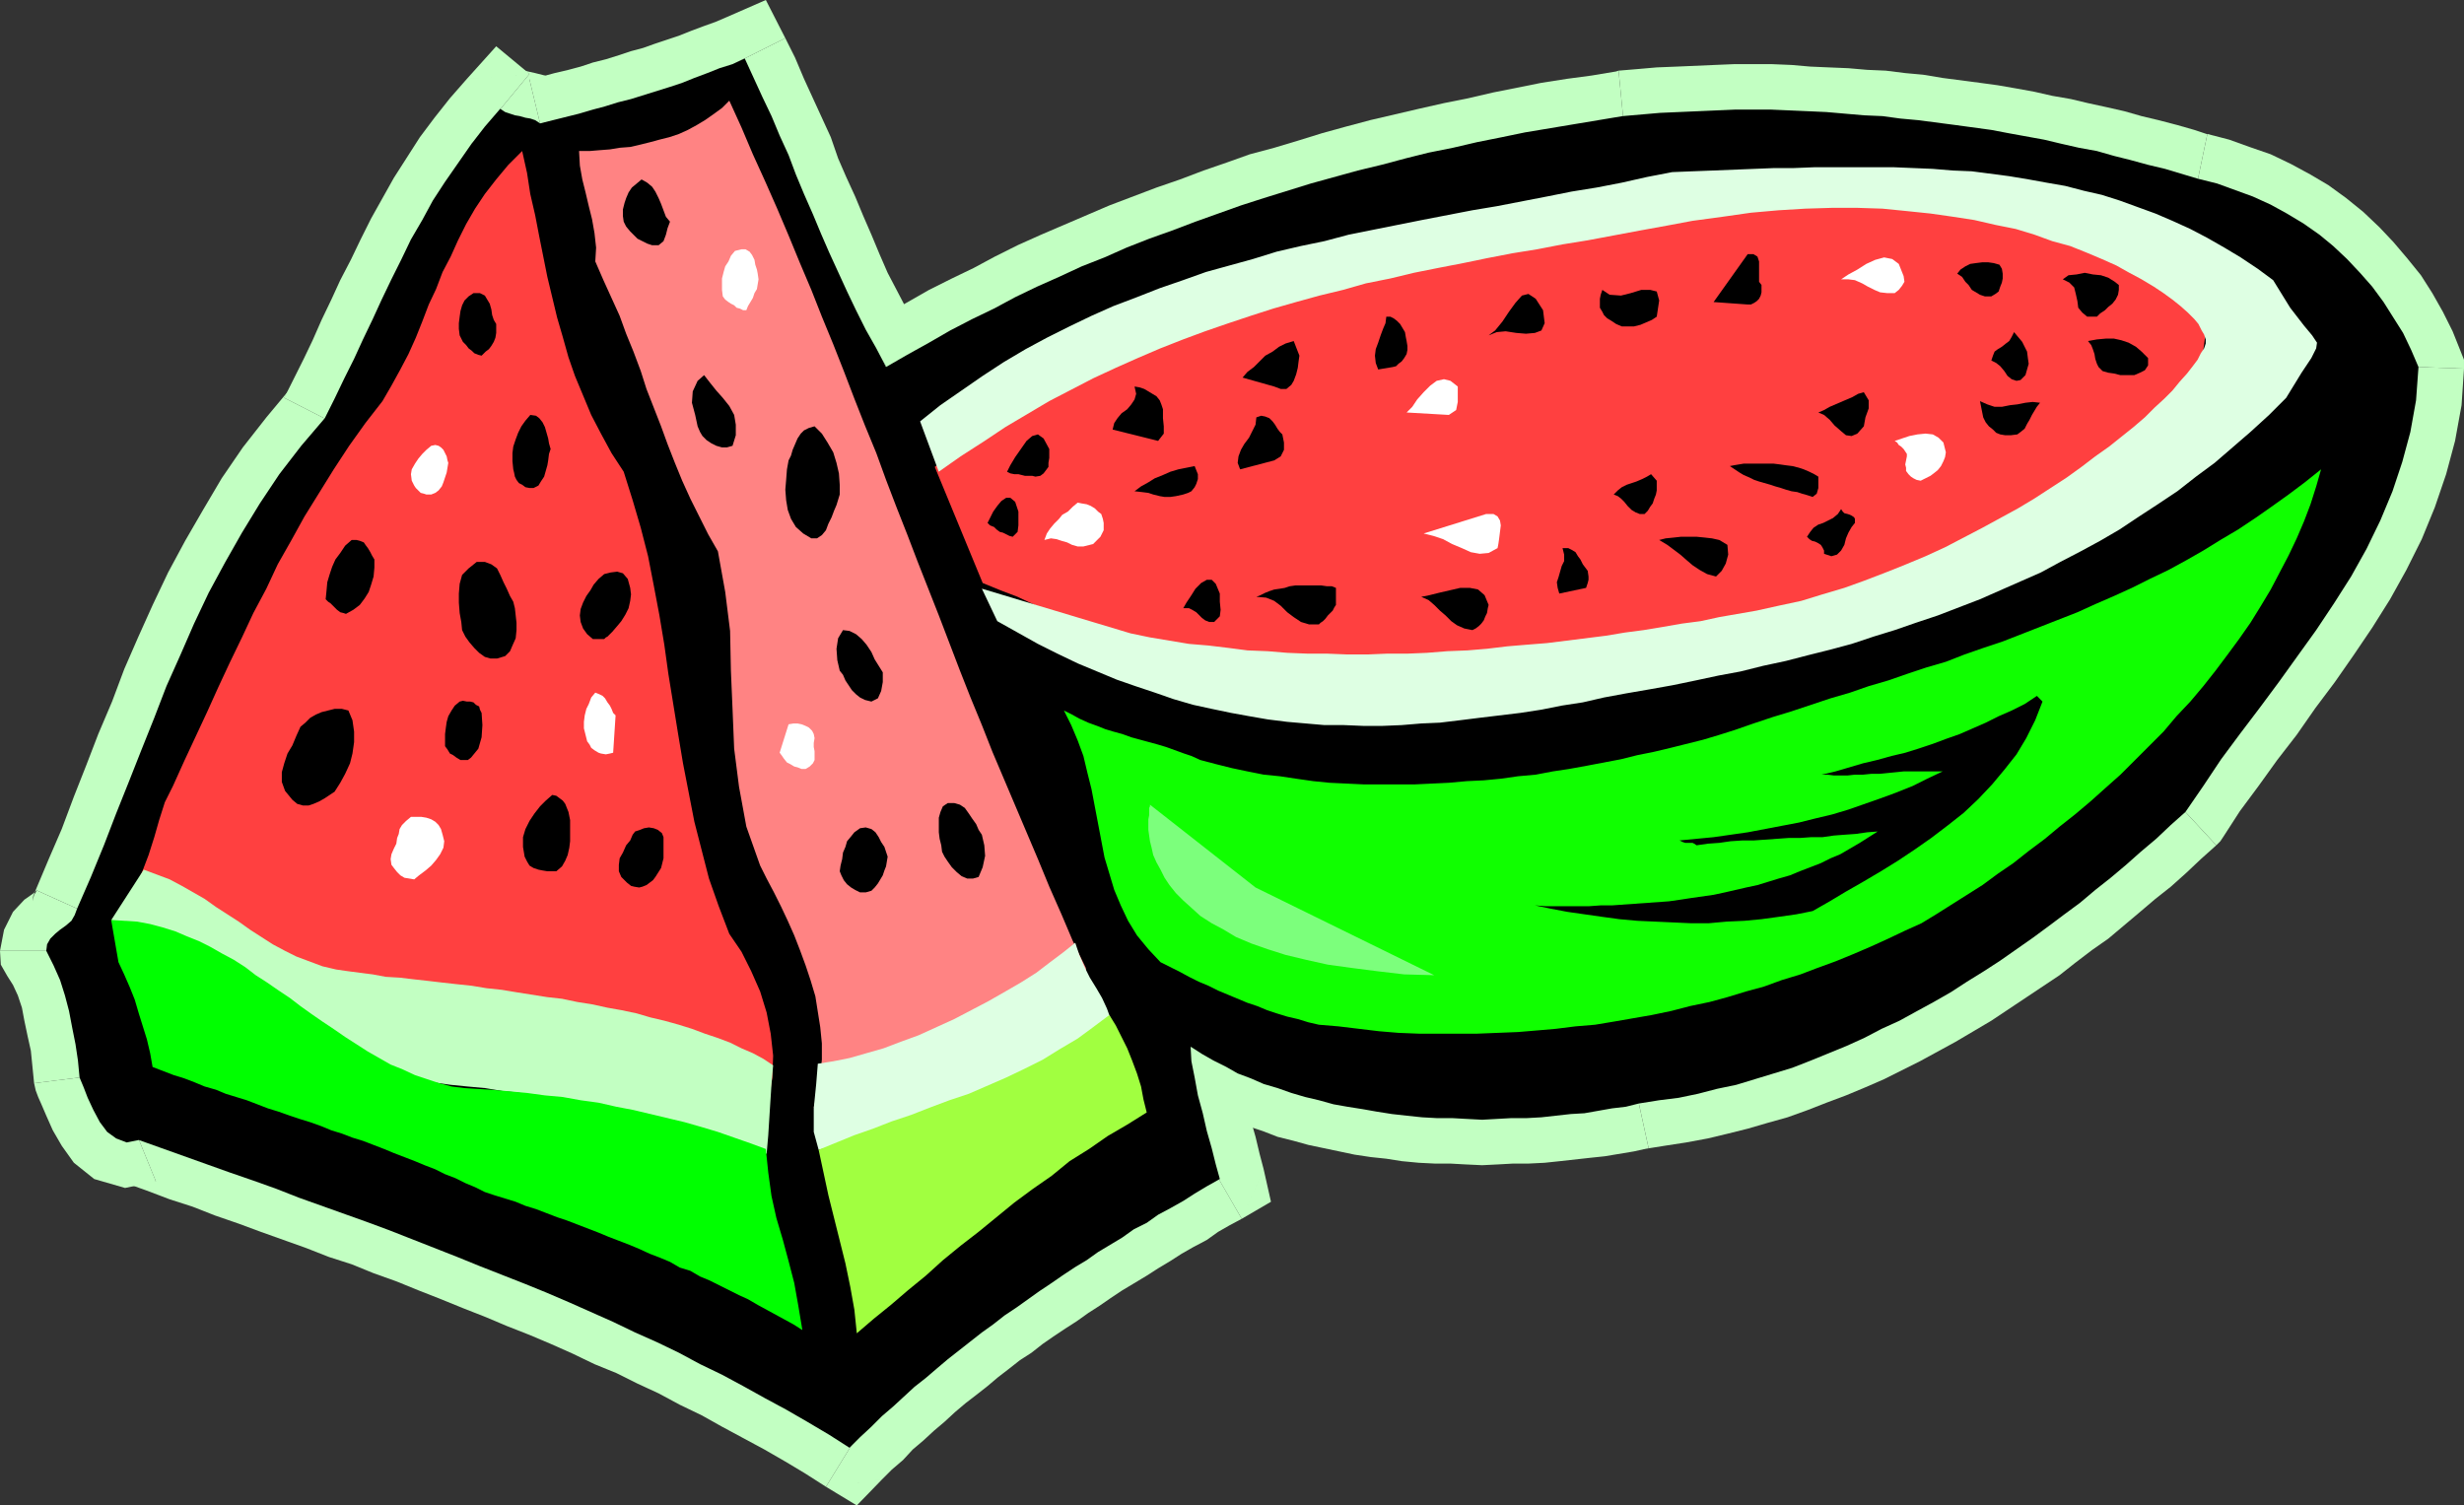 <?xml version="1.0" encoding="UTF-8" standalone="no"?>
<svg
   version="1.0"
   width="129.724mm"
   height="79.259mm"
   id="svg79"
   sodipodi:docname="Watermelon 08.wmf"
   xmlns:inkscape="http://www.inkscape.org/namespaces/inkscape"
   xmlns:sodipodi="http://sodipodi.sourceforge.net/DTD/sodipodi-0.dtd"
   xmlns="http://www.w3.org/2000/svg"
   xmlns:svg="http://www.w3.org/2000/svg">
  <rect width="100%" height="100%" fill="#333333" stroke="none"/>
  <sodipodi:namedview
     id="namedview79"
     pagecolor="#ffffff"
     bordercolor="#000000"
     borderopacity="0.25"
     inkscape:showpageshadow="2"
     inkscape:pageopacity="0.0"
     inkscape:pagecheckerboard="0"
     inkscape:deskcolor="#d1d1d1"
     inkscape:document-units="mm" />
  <defs
     id="defs1">
    <pattern
       id="WMFhbasepattern"
       patternUnits="userSpaceOnUse"
       width="6"
       height="6"
       x="0"
       y="0" />
  </defs>
  <path
     style="fill:#c2ffc2;fill-opacity:1;fill-rule:evenodd;stroke:none"
     d="m 176.305,73.032 4.202,-2.424 4.363,-2.424 4.202,-2.424 4.363,-2.262 4.363,-2.1 4.202,-2.262 4.363,-2.1 4.363,-1.939 4.525,-2.1 4.525,-1.777 4.363,-1.939 4.525,-1.777 4.525,-1.616 4.686,-1.777 4.525,-1.616 4.525,-1.616 4.525,-1.454 4.686,-1.454 4.686,-1.454 4.686,-1.293 4.686,-1.293 4.686,-1.131 4.848,-1.293 4.525,-1.131 4.848,-0.969 4.848,-1.131 4.848,-0.969 4.686,-0.969 4.848,-0.808 4.848,-0.808 4.848,-0.808 4.848,-0.808 3.717,-0.323 3.717,-0.323 3.717,-0.162 3.717,-0.162 3.717,-0.162 3.717,-0.162 h 3.717 3.555 l 3.717,0.162 3.717,0.162 3.555,0.162 3.717,0.323 3.717,0.323 3.717,0.162 3.555,0.485 3.555,0.323 3.717,0.485 3.717,0.485 3.555,0.485 3.555,0.485 3.394,0.646 3.555,0.646 3.555,0.646 3.394,0.808 3.555,0.808 3.555,0.646 3.394,0.969 3.232,0.808 3.555,0.969 3.394,0.808 3.232,0.969 3.232,0.969 3.878,0.969 3.555,1.293 3.555,1.293 3.555,1.616 3.232,1.777 3.232,1.939 3.232,2.262 2.747,2.262 2.747,2.585 2.586,2.747 2.424,2.747 2.262,3.07 1.939,3.07 1.939,3.07 1.616,3.393 1.454,3.393 -0.485,6.625 -1.131,6.301 -1.616,5.978 -1.939,5.817 -2.424,5.817 -2.747,5.655 -3.07,5.494 -3.394,5.332 -3.555,5.332 -3.717,5.17 -3.717,5.17 -3.717,5.009 -4.04,5.332 -3.717,5.009 -3.555,5.332 -3.555,5.17 -2.909,2.585 -2.909,2.747 -3.07,2.585 -2.909,2.585 -3.07,2.585 -3.07,2.424 -3.07,2.585 -3.07,2.262 -3.232,2.424 -3.07,2.262 -3.232,2.262 -3.232,2.262 -3.232,2.1 -3.394,2.1 -3.232,2.1 -3.394,1.939 -3.555,1.939 -3.232,1.777 -3.555,1.616 -3.394,1.777 -3.555,1.616 -3.555,1.454 -3.555,1.454 -3.717,1.454 -3.717,1.131 -3.717,1.131 -3.717,1.131 -3.878,0.808 -3.717,0.969 -3.878,0.808 -3.878,0.485 -4.04,0.646 -2.586,0.646 -2.747,0.323 -2.747,0.485 -2.747,0.485 -2.747,0.162 -2.909,0.323 -2.909,0.323 -2.909,0.162 h -3.07 l -2.909,0.162 -2.909,0.162 -3.07,-0.162 -2.909,-0.162 h -3.07 l -2.909,-0.162 -3.07,-0.323 -2.909,-0.323 -3.07,-0.485 -2.747,-0.485 -3.07,-0.485 -2.747,-0.485 -2.909,-0.808 -2.747,-0.646 -2.747,-0.808 -2.747,-0.969 -2.747,-0.808 -2.586,-1.131 -2.586,-0.969 -2.262,-1.293 -2.586,-1.293 -2.262,-1.293 -2.262,-1.454 0.162,2.908 0.646,3.232 0.646,3.555 0.97,3.555 0.808,3.555 0.97,3.393 0.808,3.232 0.808,2.908 -2.586,1.454 -2.424,1.454 -2.262,1.454 -2.586,1.454 -2.424,1.293 -2.262,1.616 -2.586,1.293 -2.262,1.616 -2.424,1.454 -2.424,1.454 -2.262,1.616 -2.424,1.454 -2.424,1.616 -2.101,1.454 -2.424,1.616 -2.262,1.616 -2.262,1.616 -2.424,1.616 -2.262,1.777 -2.262,1.616 -2.262,1.777 -2.262,1.777 -2.262,1.777 -2.101,1.777 -2.262,1.939 -2.262,1.777 -2.101,1.939 -2.101,1.939 -2.262,1.939 -2.101,2.1 -2.262,2.1 -2.101,2.1 -4.04,-2.585 -4.363,-2.585 -4.202,-2.424 -4.202,-2.262 -4.363,-2.424 -4.202,-2.262 -4.363,-2.1 -4.202,-2.262 -4.363,-2.1 -4.363,-1.939 -4.363,-2.1 -4.363,-1.939 -4.363,-1.939 -4.525,-1.939 -4.363,-1.777 -4.525,-1.777 -4.525,-1.777 -4.363,-1.777 -4.525,-1.777 -4.525,-1.777 -4.525,-1.777 -4.363,-1.616 -4.525,-1.616 -4.525,-1.616 -4.525,-1.616 -4.525,-1.777 -4.525,-1.616 -4.686,-1.616 -4.525,-1.616 -4.525,-1.616 -4.525,-1.616 -4.525,-1.616 -2.424,0.485 -2.101,-0.808 -1.778,-1.293 -1.454,-1.939 -1.293,-2.424 -1.131,-2.424 -0.808,-2.1 -0.808,-1.939 -0.323,-3.393 -0.485,-3.232 -0.646,-3.232 -0.646,-3.393 -0.808,-3.07 -0.97,-3.07 -1.293,-2.908 -1.454,-2.908 0.162,-1.293 0.646,-1.131 0.97,-0.969 0.97,-0.808 1.131,-0.808 1.131,-0.969 0.646,-1.131 0.485,-1.293 2.747,-6.301 2.586,-6.301 2.424,-6.301 2.586,-6.463 2.424,-6.14 2.586,-6.463 2.424,-6.301 2.747,-6.14 2.747,-6.301 2.909,-6.14 3.232,-5.978 3.394,-5.978 3.555,-5.817 3.878,-5.817 4.363,-5.655 4.686,-5.494 1.939,-3.878 1.939,-4.039 1.939,-3.878 1.778,-3.878 1.939,-4.039 1.778,-3.878 1.939,-4.039 1.939,-3.878 1.939,-4.039 2.262,-3.878 2.101,-3.878 2.424,-3.716 2.586,-3.716 2.586,-3.716 2.747,-3.555 3.07,-3.555 0.97,0.646 0.97,0.323 0.97,0.323 0.97,0.162 1.131,0.323 0.97,0.162 0.97,0.323 0.97,0.646 2.586,-0.646 2.586,-0.646 2.586,-0.646 2.747,-0.808 2.424,-0.646 2.586,-0.808 2.586,-0.646 2.586,-0.808 2.586,-0.808 2.586,-0.808 2.424,-0.808 2.424,-0.969 2.586,-0.969 2.424,-0.969 2.586,-0.808 2.424,-1.131 1.778,3.878 1.778,3.878 1.778,3.716 1.616,3.878 1.778,3.878 1.454,3.878 1.616,3.878 1.778,4.039 1.616,3.878 1.616,3.716 1.778,3.878 1.778,3.878 1.778,3.716 1.939,3.878 2.101,3.716 z"
     id="path1" />
  <path
     style="fill:#c2ffc2;fill-opacity:1;fill-rule:evenodd;stroke:none"
     d="m 322.068,14.057 -0.485,0.162 -4.848,0.808 -4.848,0.646 -5.171,0.808 -4.848,0.969 -4.848,0.969 -4.848,1.131 -4.848,0.969 -5.01,1.131 -4.848,1.131 -4.848,1.131 -4.848,1.293 -4.686,1.293 -4.686,1.454 -4.848,1.454 -4.848,1.293 -4.525,1.616 -4.686,1.616 -4.686,1.777 -4.686,1.616 -4.686,1.777 -4.686,1.777 -4.525,1.939 -4.525,1.939 -4.525,1.939 -4.686,2.1 -4.525,2.262 -4.202,2.262 -4.363,2.1 -4.525,2.262 -4.525,2.585 -4.202,2.424 -4.363,2.585 9.211,15.35 4.04,-2.262 4.202,-2.424 4.04,-2.1 4.202,-2.262 4.363,-2.1 4.363,-2.262 4.04,-1.939 4.202,-1.939 4.363,-1.939 4.363,-1.777 4.363,-1.939 4.363,-1.616 4.363,-1.777 4.686,-1.777 4.202,-1.454 4.525,-1.616 4.525,-1.454 4.525,-1.293 4.525,-1.454 4.686,-1.293 4.686,-1.293 4.525,-1.131 4.686,-1.293 4.525,-0.969 4.686,-1.131 4.686,-0.969 4.686,-0.808 4.848,-0.969 4.686,-0.969 4.686,-0.808 4.686,-0.808 4.848,-0.808 -0.323,0.162 z"
     id="path2" />
  <path
     style="fill:#c2ffc2;fill-opacity:1;fill-rule:evenodd;stroke:none"
     d="m 439.228,26.66 0.808,0.323 -3.394,-1.131 -3.394,-0.969 -3.717,-0.969 -3.394,-0.808 -3.394,-0.969 -3.555,-0.808 -3.717,-0.808 -3.394,-0.808 -3.717,-0.646 -3.555,-0.808 -3.555,-0.646 -3.717,-0.646 -3.555,-0.485 -3.717,-0.485 -3.717,-0.485 -3.878,-0.646 -3.555,-0.323 -3.878,-0.485 -3.717,-0.162 -3.717,-0.323 -3.878,-0.162 -3.717,-0.162 -3.717,-0.323 -3.878,-0.162 h -3.717 -3.878 l -3.878,0.162 -3.717,0.162 -3.717,0.162 -4.04,0.162 -3.717,0.323 -3.878,0.323 1.778,18.096 3.555,-0.323 3.394,-0.323 3.555,-0.162 3.717,-0.162 h 3.555 l 3.555,-0.162 h 3.717 3.555 3.394 l 3.555,0.162 3.717,0.323 3.555,0.162 3.555,0.162 3.555,0.323 3.555,0.323 3.394,0.485 3.555,0.323 3.555,0.485 3.394,0.485 3.555,0.646 3.394,0.646 3.394,0.485 3.555,0.646 3.232,0.808 3.394,0.646 3.555,0.808 3.07,0.808 3.232,0.808 3.394,0.969 3.232,0.808 3.232,0.969 3.232,0.808 0.808,0.323 z"
     id="path3" />
  <path
     style="fill:#c2ffc2;fill-opacity:1;fill-rule:evenodd;stroke:none"
     d="m 490.294,73.355 -0.646,-3.393 -1.616,-4.039 -1.939,-3.878 -2.101,-3.716 -2.262,-3.555 -2.747,-3.393 -2.747,-3.232 -2.747,-2.908 -3.232,-3.07 -3.394,-2.747 -3.555,-2.585 -3.555,-2.1 -3.878,-2.1 -4.04,-1.939 -4.202,-1.454 -4.04,-1.454 -4.363,-1.131 -3.717,17.773 3.07,0.808 3.232,0.969 3.07,1.293 2.747,1.293 2.909,1.454 2.747,1.777 2.747,1.939 2.424,1.939 2.262,2.1 2.262,2.262 2.101,2.585 1.778,2.424 1.778,2.585 1.616,2.747 1.293,2.747 1.131,2.747 -0.485,-3.393 18.099,0.646 v -1.777 l -0.646,-1.616 z"
     id="path4" />
  <path
     style="fill:#c2ffc2;fill-opacity:1;fill-rule:evenodd;stroke:none"
     d="m 441.006,168.2 1.454,-1.777 3.232,-5.009 3.717,-5.009 3.717,-5.17 3.878,-5.009 3.717,-5.332 3.878,-5.17 3.717,-5.332 3.717,-5.494 3.555,-5.655 3.232,-5.817 3.07,-6.14 2.586,-6.301 2.262,-6.625 1.778,-6.625 1.293,-7.109 0.485,-7.271 -18.099,-0.646 -0.485,5.817 -0.97,5.494 -1.293,5.332 -1.939,5.332 -2.262,5.17 -2.424,5.17 -2.909,5.009 -3.07,5.17 -3.394,5.009 -3.555,5.009 -3.878,5.17 -3.717,5.009 -3.878,5.17 -3.717,5.332 -3.717,5.332 -3.717,5.494 1.454,-1.777 12.282,13.249 0.808,-0.808 0.646,-0.969 z"
     id="path5" />
  <path
     style="fill:#c2ffc2;fill-opacity:1;fill-rule:evenodd;stroke:none"
     d="m 328.048,228.468 -0.808,0.162 4.04,-0.646 4.202,-0.646 4.363,-0.808 4.04,-0.969 3.878,-0.969 3.878,-1.131 4.04,-1.131 4.04,-1.454 3.717,-1.454 3.878,-1.454 3.878,-1.616 3.717,-1.616 3.555,-1.777 3.555,-1.777 3.555,-1.939 3.555,-1.939 3.555,-2.1 3.555,-2.1 3.394,-2.262 3.394,-2.262 3.394,-2.262 3.394,-2.262 3.07,-2.424 3.394,-2.585 3.232,-2.262 3.07,-2.585 3.07,-2.585 3.232,-2.747 3.07,-2.424 3.07,-2.747 2.909,-2.747 3.07,-2.747 -12.282,-13.249 -2.747,2.585 -2.909,2.585 -2.909,2.585 -2.909,2.424 -2.909,2.585 -3.07,2.424 -2.909,2.262 -3.07,2.424 -3.07,2.262 -3.07,2.262 -3.07,2.1 -3.232,2.262 -2.909,1.939 -3.232,2.1 -3.232,1.939 -3.07,1.777 -3.394,1.939 -3.07,1.616 -3.394,1.616 -3.555,1.777 -3.232,1.454 -3.232,1.293 -3.394,1.454 -3.555,1.293 -3.232,1.131 -3.555,1.131 -3.555,0.808 -3.717,0.969 -3.394,0.808 -3.555,0.808 -3.717,0.485 -3.717,0.485 -0.97,0.162 z"
     id="path6" />
  <path
     style="fill:#c2ffc2;fill-opacity:1;fill-rule:evenodd;stroke:none"
     d="m 245.793,208.109 -13.736,7.917 2.424,1.616 2.747,1.454 2.586,1.293 2.909,1.454 2.747,1.131 2.909,1.131 2.909,0.969 2.909,1.131 3.232,0.808 2.909,0.808 3.07,0.646 3.07,0.646 3.07,0.646 3.232,0.485 3.07,0.323 3.07,0.485 3.394,0.323 3.232,0.162 h 3.07 l 2.909,0.162 3.394,0.162 3.232,-0.162 2.909,-0.162 h 3.07 l 3.232,-0.162 3.07,-0.323 2.909,-0.323 2.909,-0.323 3.07,-0.323 2.909,-0.485 2.909,-0.485 2.909,-0.646 -3.878,-17.773 -2.262,0.485 -2.586,0.485 -2.586,0.485 -2.424,0.323 -2.586,0.162 -3.07,0.323 -2.586,0.323 -2.747,0.162 -2.747,0.162 h -2.909 -2.747 -2.747 -2.909 l -2.909,-0.162 -2.747,-0.162 -2.747,-0.323 -2.747,-0.323 -2.909,-0.323 -2.586,-0.485 -2.747,-0.485 -2.586,-0.485 -2.586,-0.646 -2.747,-0.646 -2.424,-0.808 -2.424,-0.808 -2.424,-0.808 -2.586,-0.969 -2.101,-0.969 -2.101,-0.969 -2.262,-1.131 -1.939,-1.131 -1.939,-1.293 -13.898,7.917 13.898,-7.917 -14.382,-9.371 0.485,17.289 z"
     id="path7" />
  <path
     style="fill:#c2ffc2;fill-opacity:1;fill-rule:evenodd;stroke:none"
     d="m 247.086,242.525 4.363,-9.856 -0.808,-3.07 -0.808,-3.393 -0.97,-3.393 -0.808,-3.555 -0.97,-3.393 -0.485,-3.07 -0.646,-2.747 -0.162,-1.939 -17.938,0.485 0.323,3.878 0.646,3.555 0.646,3.878 1.131,3.716 0.808,3.555 0.97,3.716 0.808,3.07 0.646,2.585 4.202,-9.695 9.05,15.673 5.818,-3.393 -1.454,-6.463 z"
     id="path8" />
  <path
     style="fill:#c2ffc2;fill-opacity:1;fill-rule:evenodd;stroke:none"
     d="m 164.347,295.845 11.15,-1.454 1.939,-1.939 2.262,-1.939 1.939,-2.1 2.101,-1.777 2.101,-1.939 2.101,-1.777 2.101,-1.939 2.101,-1.777 2.101,-1.616 2.262,-1.777 2.101,-1.777 2.101,-1.616 2.262,-1.777 2.262,-1.454 2.262,-1.777 2.101,-1.454 2.424,-1.616 2.262,-1.454 2.262,-1.616 2.262,-1.454 2.101,-1.454 2.424,-1.616 2.424,-1.454 2.424,-1.454 2.262,-1.454 2.424,-1.454 2.262,-1.454 2.262,-1.293 2.747,-1.454 2.262,-1.616 2.262,-1.293 2.424,-1.293 -9.05,-15.673 -2.424,1.454 -2.586,1.454 -2.262,1.454 -2.262,1.293 -2.747,1.616 -2.424,1.454 -2.424,1.454 -2.424,1.616 -2.262,1.454 -2.424,1.454 -2.424,1.454 -2.586,1.616 -2.424,1.616 -2.262,1.616 -2.262,1.616 -2.424,1.616 -2.424,1.616 -2.424,1.777 -2.262,1.777 -2.262,1.777 -2.424,1.777 -2.262,1.777 -2.424,1.777 -2.262,1.939 -2.262,1.939 -2.262,1.939 -2.262,1.939 -2.262,2.1 -2.262,1.939 -2.262,2.1 -2.262,2.262 -2.101,2.262 11.15,-1.454 -9.534,15.511 6.141,3.716 5.01,-5.17 z"
     id="path9" />
  <path
     style="fill:#c2ffc2;fill-opacity:1;fill-rule:evenodd;stroke:none"
     d="m 31.027,235.093 -6.464,0.162 4.525,1.616 4.686,1.777 4.525,1.454 4.525,1.777 4.686,1.616 4.363,1.616 4.525,1.616 4.525,1.616 4.525,1.777 4.525,1.454 4.363,1.777 4.525,1.616 4.363,1.777 4.525,1.777 4.363,1.777 4.525,1.777 4.202,1.777 4.525,1.777 4.202,1.777 4.363,1.939 4.363,2.1 4.363,1.777 4.202,2.1 4.202,1.939 4.202,2.262 4.363,2.1 4.04,2.262 4.202,2.262 4.202,2.262 4.202,2.424 4.04,2.424 4.04,2.585 9.534,-15.511 -4.202,-2.585 -4.363,-2.585 -4.363,-2.585 -4.363,-2.262 -4.363,-2.424 -4.363,-2.424 -4.363,-2.1 -4.525,-2.262 -4.363,-2.1 -4.525,-2.1 -4.525,-2.1 -4.202,-1.939 -4.525,-1.939 -4.686,-2.1 -4.363,-1.777 -4.525,-1.777 -4.525,-1.777 -4.525,-1.939 -4.525,-1.616 -4.525,-1.777 -4.525,-1.777 -4.686,-1.777 -4.525,-1.454 -4.363,-1.777 -4.686,-1.616 -4.525,-1.616 -4.525,-1.777 -4.525,-1.454 -4.525,-1.616 -4.525,-1.616 -4.686,-1.777 -4.363,-1.616 -6.464,0.162 6.464,-0.162 -3.232,-1.131 -3.232,1.293 z"
     id="path10" />
  <path
     style="fill:#c2ffc2;fill-opacity:1;fill-rule:evenodd;stroke:none"
     d="m 6.787,215.542 0.808,2.747 0.646,1.454 0.97,2.262 1.293,2.908 1.778,3.07 2.424,3.393 4.04,3.232 6.141,1.777 6.141,-1.293 -6.787,-16.642 1.131,-0.162 2.101,0.485 0.485,0.162 -0.485,-0.485 -0.646,-1.616 -0.97,-1.777 -0.808,-2.262 -0.97,-2.424 0.646,2.908 -17.938,2.262 0.323,1.454 0.485,1.293 z"
     id="path11" />
  <path
     style="fill:#c2ffc2;fill-opacity:1;fill-rule:evenodd;stroke:none"
     d="m 0,189.205 1.454,5.009 1.131,1.777 0.97,2.1 0.808,2.424 0.485,2.585 0.646,3.07 0.646,2.908 0.323,3.232 0.323,3.232 17.938,-2.262 -0.323,-3.232 -0.485,-3.555 -0.485,-3.555 -0.808,-3.555 -0.97,-3.716 -1.293,-3.716 -1.616,-3.716 -1.939,-3.878 1.454,4.847 H 0 l 0.162,2.747 1.293,2.262 z"
     id="path12" />
  <path
     style="fill:#c2ffc2;fill-opacity:1;fill-rule:evenodd;stroke:none"
     d="m 7.11,177.087 -0.646,2.262 0.323,-1.293 0.646,-0.969 v 0 l -0.97,0.808 -1.616,1.131 -2.262,2.424 -1.778,3.555 L 0,189.205 h 18.261 l -0.162,1.454 -0.808,1.293 -0.323,0.485 0.485,-0.323 1.293,-1.131 2.101,-1.777 2.101,-2.908 1.293,-4.039 -0.646,2.262 -16.483,-7.432 -0.485,1.131 -0.162,1.131 z"
     id="path13" />
  <path
     style="fill:#c2ffc2;fill-opacity:1;fill-rule:evenodd;stroke:none"
     d="m 56.56,79.172 1.293,-1.939 -4.848,5.817 -4.686,5.978 -4.202,6.14 -3.717,6.301 -3.555,6.14 -3.394,6.301 -3.07,6.463 -2.909,6.463 -2.747,6.301 -2.424,6.463 -2.747,6.463 -2.424,6.301 -2.424,6.14 -2.424,6.463 -2.586,5.978 -2.586,6.14 16.483,7.432 2.909,-6.463 2.424,-6.625 2.747,-6.301 2.424,-6.463 2.424,-6.14 2.424,-6.301 2.586,-6.14 2.586,-6.14 2.747,-5.978 2.747,-5.978 3.07,-5.655 3.232,-5.978 3.394,-5.332 3.717,-5.332 4.04,-5.332 4.202,-5.009 1.454,-1.939 z"
     id="path14" />
  <path
     style="fill:#c2ffc2;fill-opacity:1;fill-rule:evenodd;stroke:none"
     d="m 105.363,14.703 -12.443,0.969 -3.394,3.878 -3.07,3.878 -2.909,3.878 -2.586,4.039 -2.586,4.039 -2.262,4.039 -2.262,4.039 -2.101,4.201 -1.939,4.039 -2.101,4.039 -1.778,3.878 -1.939,4.039 -1.778,4.039 -1.778,3.716 -1.939,3.878 -1.939,3.878 16.16,8.24 1.939,-4.039 1.939,-4.039 2.101,-4.201 1.778,-3.878 1.778,-3.878 1.939,-3.878 1.778,-3.878 1.939,-3.878 1.939,-3.716 2.101,-3.878 1.939,-3.555 2.262,-3.393 2.262,-3.555 2.586,-3.393 2.424,-3.232 2.747,-3.232 L 93.728,28.76 105.363,14.703 98.737,9.21 92.92,15.673 Z"
     id="path15" />
  <path
     style="fill:#c2ffc2;fill-opacity:1;fill-rule:evenodd;stroke:none"
     d="m 105.363,15.834 7.595,1.616 -2.424,-1.454 -2.101,-0.969 -1.939,-0.485 -1.454,-0.323 -0.646,-0.162 h -0.162 l 0.323,0.162 0.808,0.485 -11.635,14.057 2.747,1.616 2.101,0.808 1.939,0.646 1.293,0.162 0.808,0.162 h 0.162 l -0.323,-0.162 -0.646,-0.323 7.757,1.616 -7.757,-1.616 3.555,2.585 4.202,-0.969 z"
     id="path16" />
  <path
     style="fill:#c2ffc2;fill-opacity:1;fill-rule:evenodd;stroke:none"
     d="m 156.267,7.594 -11.635,-4.201 -2.262,0.969 -2.262,0.808 -2.586,0.969 -2.424,0.969 -2.424,0.808 -2.424,0.808 -2.262,0.808 -2.424,0.646 -2.424,0.808 -2.586,0.808 -2.586,0.646 -2.424,0.808 -2.424,0.646 -2.747,0.646 -2.424,0.646 -2.586,0.646 4.202,17.45 2.586,-0.646 2.586,-0.646 2.747,-0.646 2.747,-0.646 2.747,-0.808 2.424,-0.808 2.586,-0.808 2.747,-0.646 2.586,-0.808 2.747,-0.969 2.586,-0.969 2.747,-0.969 2.586,-0.808 2.424,-0.969 2.586,-0.969 2.586,-1.131 L 140.107,15.673 156.267,7.594 152.389,0 144.632,3.393 Z"
     id="path17" />
  <path
     style="fill:#c2ffc2;fill-opacity:1;fill-rule:evenodd;stroke:none"
     d="m 171.781,65.277 12.443,3.232 -2.101,-3.555 -1.778,-3.555 -1.939,-3.716 -1.778,-3.393 -1.616,-3.716 -1.616,-3.878 -1.616,-3.716 -1.616,-3.878 -1.778,-3.878 -1.616,-3.716 -1.454,-4.201 -1.778,-3.878 -1.778,-3.878 -1.778,-3.878 -1.778,-4.201 -1.939,-3.878 -16.16,8.079 1.616,3.716 1.778,3.555 1.778,3.716 1.616,3.878 1.616,3.716 1.616,3.878 1.616,4.039 1.616,3.878 1.616,3.878 1.778,4.039 1.616,3.878 1.939,3.878 1.939,4.201 2.101,3.878 2.101,3.878 2.101,3.878 12.443,3.07 -12.443,-3.07 4.686,7.917 7.757,-4.847 z"
     id="path18" />
  <path
     style="fill:#000000;fill-opacity:1;fill-rule:evenodd;stroke:none"
     d="m 176.305,73.032 4.202,-2.424 4.363,-2.424 4.202,-2.424 4.363,-2.262 4.363,-2.1 4.202,-2.262 4.363,-2.1 4.363,-1.939 4.525,-2.1 4.525,-1.777 4.363,-1.939 4.525,-1.777 4.525,-1.616 4.686,-1.777 4.525,-1.616 4.525,-1.616 4.525,-1.454 4.686,-1.454 4.686,-1.454 4.686,-1.293 4.686,-1.293 4.686,-1.131 4.848,-1.293 4.525,-1.131 4.848,-0.969 4.848,-1.131 4.848,-0.969 4.686,-0.969 4.848,-0.808 4.848,-0.808 4.848,-0.808 4.848,-0.808 3.717,-0.323 3.717,-0.323 3.717,-0.162 3.717,-0.162 3.717,-0.162 3.717,-0.162 h 3.717 3.555 l 3.717,0.162 3.717,0.162 3.555,0.162 3.717,0.323 3.717,0.323 3.717,0.162 3.555,0.485 3.555,0.323 3.717,0.485 3.717,0.485 3.555,0.485 3.555,0.485 3.394,0.646 3.555,0.646 3.555,0.646 3.394,0.808 3.555,0.808 3.555,0.646 3.394,0.969 3.232,0.808 3.555,0.969 3.394,0.808 3.232,0.969 3.232,0.969 3.878,0.969 3.555,1.293 3.555,1.293 3.555,1.616 3.232,1.777 3.232,1.939 3.232,2.262 2.747,2.262 2.747,2.585 2.586,2.747 2.424,2.747 2.262,3.07 1.939,3.07 1.939,3.07 1.616,3.393 1.454,3.393 -0.485,6.625 -1.131,6.301 -1.616,5.978 -1.939,5.817 -2.424,5.817 -2.747,5.655 -3.07,5.494 -3.394,5.332 -3.555,5.332 -3.717,5.17 -3.717,5.17 -3.717,5.009 -4.04,5.332 -3.717,5.009 -3.555,5.332 -3.555,5.17 -2.909,2.585 -2.909,2.747 -3.07,2.585 -2.909,2.585 -3.07,2.585 -3.07,2.424 -3.07,2.585 -3.07,2.262 -3.232,2.424 -3.07,2.262 -3.232,2.262 -3.232,2.262 -3.232,2.1 -3.394,2.1 -3.232,2.1 -3.394,1.939 -3.555,1.939 -3.232,1.777 -3.555,1.616 -3.394,1.777 -3.555,1.616 -3.555,1.454 -3.555,1.454 -3.717,1.454 -3.717,1.131 -3.717,1.131 -3.717,1.131 -3.878,0.808 -3.717,0.969 -3.878,0.808 -3.878,0.485 -4.04,0.646 -2.586,0.646 -2.747,0.323 -2.747,0.485 -2.747,0.485 -2.747,0.162 -2.909,0.323 -2.909,0.323 -2.909,0.162 h -3.07 l -2.909,0.162 -2.909,0.162 -3.07,-0.162 -2.909,-0.162 h -3.07 l -2.909,-0.162 -3.07,-0.323 -2.909,-0.323 -3.07,-0.485 -2.747,-0.485 -3.07,-0.485 -2.747,-0.485 -2.909,-0.808 -2.747,-0.646 -2.747,-0.808 -2.747,-0.969 -2.747,-0.808 -2.586,-1.131 -2.586,-0.969 -2.262,-1.293 -2.586,-1.293 -2.262,-1.293 -2.262,-1.454 0.162,2.908 0.646,3.232 0.646,3.555 0.97,3.555 0.808,3.555 0.97,3.393 0.808,3.232 0.808,2.908 -2.586,1.454 -2.424,1.454 -2.262,1.454 -2.586,1.454 -2.424,1.293 -2.262,1.616 -2.586,1.293 -2.262,1.616 -2.424,1.454 -2.424,1.454 -2.262,1.616 -2.424,1.454 -2.424,1.616 -2.101,1.454 -2.424,1.616 -2.262,1.616 -2.262,1.616 -2.424,1.616 -2.262,1.777 -2.262,1.616 -2.262,1.777 -2.262,1.777 -2.262,1.777 -2.101,1.777 -2.262,1.939 -2.262,1.777 -2.101,1.939 -2.101,1.939 -2.262,1.939 -2.101,2.1 -2.262,2.1 -2.101,2.1 -4.04,-2.585 -4.363,-2.585 -4.202,-2.424 -4.202,-2.262 -4.363,-2.424 -4.202,-2.262 -4.363,-2.1 -4.202,-2.262 -4.363,-2.1 -4.363,-1.939 -4.363,-2.1 -4.363,-1.939 -4.363,-1.939 -4.525,-1.939 -4.363,-1.777 -4.525,-1.777 -4.525,-1.777 -4.363,-1.777 -4.525,-1.777 -4.525,-1.777 -4.525,-1.777 -4.363,-1.616 -4.525,-1.616 -4.525,-1.616 -4.525,-1.616 -4.525,-1.777 -4.525,-1.616 -4.686,-1.616 -4.525,-1.616 -4.525,-1.616 -4.525,-1.616 -4.525,-1.616 -2.424,0.485 -2.101,-0.808 -1.778,-1.293 -1.454,-1.939 -1.293,-2.424 -1.131,-2.424 -0.808,-2.1 -0.808,-1.939 -0.323,-3.393 -0.485,-3.232 -0.646,-3.232 -0.646,-3.393 -0.808,-3.07 -0.97,-3.07 -1.293,-2.908 -1.454,-2.908 0.162,-1.293 0.646,-1.131 0.97,-0.969 0.97,-0.808 1.131,-0.808 1.131,-0.969 0.646,-1.131 0.485,-1.293 2.747,-6.301 2.586,-6.301 2.424,-6.301 2.586,-6.463 2.424,-6.14 2.586,-6.463 2.424,-6.301 2.747,-6.14 2.747,-6.301 2.909,-6.14 3.232,-5.978 3.394,-5.978 3.555,-5.817 3.878,-5.817 4.363,-5.655 4.686,-5.494 1.939,-3.878 1.939,-4.039 1.939,-3.878 1.778,-3.878 1.939,-4.039 1.778,-3.878 1.939,-4.039 1.939,-3.878 1.939,-4.039 2.262,-3.878 2.101,-3.878 2.424,-3.716 2.586,-3.716 2.586,-3.716 2.747,-3.555 3.07,-3.555 0.97,0.646 0.97,0.323 0.97,0.323 0.97,0.162 1.131,0.323 0.97,0.162 0.97,0.323 0.97,0.646 2.586,-0.646 2.586,-0.646 2.586,-0.646 2.747,-0.808 2.424,-0.646 2.586,-0.808 2.586,-0.646 2.586,-0.808 2.586,-0.808 2.586,-0.808 2.424,-0.808 2.424,-0.969 2.586,-0.969 2.424,-0.969 2.586,-0.808 2.424,-1.131 1.778,3.878 1.778,3.878 1.778,3.716 1.616,3.878 1.778,3.878 1.454,3.878 1.616,3.878 1.778,4.039 1.616,3.878 1.616,3.716 1.778,3.878 1.778,3.878 1.778,3.716 1.939,3.878 2.101,3.716 z"
     id="path19" />
  <path
     style="fill:#ff8383;fill-opacity:1;fill-rule:evenodd;stroke:none"
     d="m 216.059,192.598 0.162,1.777 -3.232,2.1 -3.232,2.1 -3.232,2.1 -3.232,1.939 -3.232,1.939 -3.394,1.777 -3.232,1.939 -3.394,1.616 -3.394,1.616 -3.394,1.616 -3.394,1.293 -3.555,1.454 -3.394,1.293 -3.717,1.131 -3.555,1.131 -3.717,0.969 0.808,-3.232 0.485,-3.07 0.323,-3.232 v -3.232 l -0.323,-3.232 -0.485,-3.07 -0.485,-3.07 -0.97,-3.232 -0.97,-2.908 -1.131,-3.07 -1.131,-2.908 -1.293,-2.908 -1.293,-2.747 -1.454,-2.908 -1.454,-2.747 -1.293,-2.585 -2.747,-7.756 -1.454,-7.917 -0.97,-7.594 -0.323,-7.917 -0.323,-7.594 -0.162,-7.917 -0.97,-7.756 -1.454,-8.079 -1.939,-3.393 -1.778,-3.555 -1.778,-3.555 -1.616,-3.555 -1.454,-3.555 -1.454,-3.716 -1.293,-3.555 -1.454,-3.716 -1.454,-3.716 -1.131,-3.555 -1.454,-3.878 -1.454,-3.555 -1.293,-3.555 -1.616,-3.555 -1.616,-3.555 -1.616,-3.716 0.162,-2.747 -0.323,-2.908 -0.485,-2.747 -0.646,-2.585 -0.646,-2.747 -0.646,-2.585 -0.485,-2.747 -0.162,-2.908 h 2.101 l 1.939,-0.162 2.101,-0.162 1.939,-0.323 2.101,-0.162 2.101,-0.485 1.939,-0.485 1.778,-0.485 1.939,-0.485 1.939,-0.646 1.778,-0.808 1.778,-0.969 1.616,-0.969 1.616,-1.131 1.778,-1.293 1.454,-1.454 2.424,5.332 2.262,5.332 2.424,5.332 2.424,5.494 2.262,5.332 2.262,5.494 2.262,5.332 2.101,5.332 2.262,5.494 2.101,5.332 2.101,5.494 2.101,5.332 2.262,5.494 1.939,5.332 2.101,5.494 2.101,5.332 2.101,5.494 2.101,5.332 2.101,5.332 2.101,5.494 2.101,5.494 2.101,5.332 2.262,5.494 2.101,5.332 2.262,5.332 2.262,5.332 2.262,5.332 2.262,5.332 2.262,5.494 2.424,5.494 2.262,5.332 z"
     id="path20" />
  <path
     style="fill:#ff4040;fill-opacity:1;fill-rule:evenodd;stroke:none"
     d="m 124.109,93.875 1.778,5.655 1.616,5.494 1.454,5.655 1.131,5.817 1.131,5.978 0.97,5.817 0.808,5.817 0.97,5.978 0.97,5.978 0.97,5.817 1.131,5.817 1.131,5.817 1.454,5.655 1.454,5.655 1.939,5.494 2.101,5.494 2.424,3.555 1.939,3.878 1.778,4.039 1.293,4.201 0.808,4.201 0.485,4.363 -0.162,4.363 -0.646,4.039 -2.101,-1.293 -2.101,-1.293 -2.262,-1.131 -2.262,-1.131 -2.262,-0.808 -2.262,-0.808 -2.424,-0.646 -2.586,-0.646 -2.586,-0.485 -2.424,-0.485 -2.586,-0.485 -2.586,-0.323 -2.586,-0.323 -2.747,-0.323 h -2.747 l -2.586,-0.323 -2.747,-0.162 -2.586,-0.323 -2.747,-0.162 -2.586,-0.323 -2.747,-0.323 -2.747,-0.323 -2.586,-0.323 -2.586,-0.485 -2.586,-0.485 -2.586,-0.485 -2.424,-0.808 -2.424,-0.808 -2.424,-0.808 -2.424,-0.969 -2.262,-1.131 -2.262,-1.293 -2.909,-1.616 -2.747,-1.777 -2.909,-1.616 -2.909,-1.777 -3.07,-1.616 -3.07,-1.454 -2.909,-1.454 -3.232,-1.293 -3.07,-1.131 -3.232,-0.969 -3.232,-0.808 -3.232,-0.646 -3.394,-0.323 h -3.555 l -3.555,0.162 -3.717,0.485 2.424,-2.747 1.939,-3.232 1.454,-3.393 1.293,-3.393 1.131,-3.555 0.97,-3.393 1.131,-3.555 1.616,-3.232 2.262,-5.009 2.262,-4.847 2.262,-4.847 2.262,-5.009 2.262,-4.847 2.424,-5.009 2.262,-4.847 2.586,-4.847 2.262,-4.847 2.747,-4.847 2.586,-4.686 2.909,-4.686 2.909,-4.686 3.07,-4.686 3.232,-4.524 3.394,-4.363 1.778,-3.07 1.778,-3.232 1.616,-3.07 1.454,-3.232 1.293,-3.232 1.293,-3.393 1.454,-3.07 1.293,-3.393 1.616,-3.07 1.454,-3.232 1.616,-3.232 1.778,-3.07 1.939,-2.908 2.262,-2.908 2.424,-2.908 2.747,-2.747 0.97,4.363 0.646,4.201 0.97,4.201 0.808,4.201 0.808,4.039 0.808,4.039 0.97,4.039 0.97,4.039 1.131,3.878 1.131,4.039 1.293,3.716 1.616,3.878 1.616,3.878 1.939,3.716 2.101,3.878 z"
     id="path21" />
  <path
     style="fill:#000000;fill-opacity:1;fill-rule:evenodd;stroke:none"
     d="m 133.32,44.11 -0.485,1.293 -0.323,1.293 -0.485,1.293 -0.97,0.808 h -1.293 l -0.97,-0.323 -0.97,-0.485 -0.97,-0.485 -0.808,-0.808 -0.646,-0.646 -0.808,-0.969 -0.485,-0.969 -0.162,-1.131 v -1.293 l 0.323,-1.293 0.323,-0.969 0.485,-1.131 0.646,-0.969 0.97,-0.808 0.97,-0.808 1.131,0.646 0.97,0.808 0.646,0.969 0.646,1.293 0.485,1.131 0.485,1.293 0.485,1.293 z"
     id="path22" />
  <path
     style="fill:#ff4040;fill-opacity:1;fill-rule:evenodd;stroke:none"
     d="m 426.785,52.674 1.939,1.293 2.101,1.454 1.939,1.454 1.939,1.616 1.616,1.777 1.293,1.777 0.97,2.1 0.323,1.939 -0.485,3.555 -0.97,3.232 -1.293,3.07 -1.616,2.908 -2.101,2.908 -2.424,2.585 -2.424,2.424 -2.747,2.424 -2.909,2.262 -2.909,2.1 -3.07,2.1 -3.07,1.777 -2.909,1.777 -2.909,1.777 -2.747,1.454 -2.586,1.616 -2.101,0.808 -2.101,0.646 -1.939,0.808 -2.101,0.808 -1.939,0.808 -2.101,0.808 -1.939,0.808 -1.939,0.808 -2.101,0.969 -1.939,0.808 -2.101,0.969 -1.939,0.808 -2.101,0.969 -1.939,0.808 -1.939,0.969 -1.939,0.969 -3.555,0.646 -3.555,0.646 -3.555,0.808 -3.555,0.808 -3.555,0.969 -3.555,0.808 -3.717,0.808 -3.555,0.808 -3.555,0.969 -3.555,0.808 -3.717,0.808 -3.555,0.808 -3.717,0.808 -3.555,0.808 -3.555,0.808 -3.717,0.808 -3.717,0.646 -3.717,0.646 -3.555,0.485 -3.717,0.646 -3.717,0.485 -3.878,0.323 -3.717,0.323 -3.717,0.323 -3.878,0.162 -3.717,0.162 h -3.878 l -3.878,-0.162 -3.717,-0.162 -4.04,-0.323 -3.717,-0.323 -4.04,-0.646 h -3.717 l -3.394,-0.323 -3.717,-0.485 -3.555,-0.646 -3.555,-0.969 -3.394,-0.808 -3.394,-1.293 -3.555,-1.293 -3.555,-1.293 -3.394,-1.454 -3.394,-1.293 -3.394,-1.454 -3.555,-1.454 -3.394,-1.616 -3.394,-1.293 -3.555,-1.454 -9.534,-23.105 2.101,-1.616 1.939,-1.777 2.262,-1.616 2.101,-1.616 2.262,-1.454 2.101,-1.616 2.262,-1.454 2.101,-1.454 2.424,-1.293 2.262,-1.293 2.262,-1.293 2.424,-1.293 2.262,-1.293 2.424,-1.293 2.262,-0.969 2.424,-1.293 2.262,-0.969 2.586,-1.131 2.262,-0.969 2.424,-1.131 2.424,-0.969 2.424,-0.969 2.424,-0.969 2.424,-0.969 2.424,-0.808 2.262,-0.969 2.424,-0.808 2.424,-0.969 2.424,-0.808 2.424,-0.808 2.424,-0.808 2.262,-0.969 4.848,-0.808 4.686,-0.808 4.686,-0.808 4.686,-0.969 4.848,-0.808 4.686,-0.969 4.848,-0.808 4.686,-0.808 4.848,-0.808 4.848,-0.969 4.686,-0.646 4.848,-0.808 4.848,-0.646 4.848,-0.646 5.01,-0.485 4.686,-0.646 4.848,-0.485 4.848,-0.323 5.01,-0.485 4.848,-0.162 4.848,-0.162 h 5.01 4.848 4.848 l 4.848,0.162 5.01,0.323 5.01,0.485 4.848,0.485 5.01,0.808 4.848,0.646 5.01,0.969 4.848,1.131 z"
     id="path23" />
  <path
     style="fill:#ffffff;fill-opacity:1;fill-rule:evenodd;stroke:none"
     d="m 150.773,54.451 0.162,1.131 -0.162,0.969 -0.162,0.969 -0.485,0.808 -0.323,0.969 -0.485,0.808 -0.485,0.808 -0.323,0.808 h -0.646 l -0.646,-0.323 -0.646,-0.162 -0.485,-0.485 -0.646,-0.323 -0.485,-0.323 -0.646,-0.485 -0.485,-0.646 -0.162,-1.293 v -1.131 -1.131 l 0.323,-1.293 0.323,-1.131 0.646,-0.969 0.485,-1.131 0.808,-0.969 1.293,-0.323 h 0.808 l 0.808,0.485 0.485,0.646 0.485,0.969 0.162,0.969 0.323,0.969 z"
     id="path24" />
  <path
     style="fill:#000000;fill-opacity:1;fill-rule:evenodd;stroke:none"
     d="m 350.51,56.713 v 0.646 0.808 l -0.162,0.646 -0.323,0.646 -0.485,0.485 -0.485,0.323 -0.646,0.323 h -0.646 l -6.787,-0.485 6.787,-9.533 h 1.131 l 0.808,0.485 0.323,0.969 v 0.808 1.131 0.969 1.131 z"
     id="path25" />
  <path
     style="fill:#ffffff;fill-opacity:1;fill-rule:evenodd;stroke:none"
     d="m 378.79,54.936 0.162,1.131 -0.485,0.808 -0.646,0.808 -0.808,0.646 h -1.454 l -1.454,-0.162 -1.131,-0.485 -1.293,-0.646 -1.131,-0.646 -1.454,-0.646 -1.293,-0.162 h -1.454 l 1.454,-0.969 1.778,-0.969 1.778,-1.131 1.778,-0.808 1.778,-0.485 1.616,0.323 1.293,0.969 z"
     id="path26" />
  <path
     style="fill:#000000;fill-opacity:1;fill-rule:evenodd;stroke:none"
     d="m 397.859,52.674 0.485,0.808 0.162,0.969 v 0.969 l -0.162,0.808 -0.323,0.808 -0.323,0.969 -0.646,0.485 -0.808,0.485 h -1.293 l -0.97,-0.323 -0.808,-0.485 -0.808,-0.485 -0.646,-0.969 -0.646,-0.646 -0.646,-0.969 -0.97,-0.646 0.646,-0.808 0.97,-0.646 0.97,-0.485 1.131,-0.162 1.293,-0.162 h 1.131 l 1.131,0.162 z"
     id="path27" />
  <path
     style="fill:#000000;fill-opacity:1;fill-rule:evenodd;stroke:none"
     d="m 421.614,56.713 v 0.969 l -0.162,0.969 -0.485,0.969 -0.646,0.808 -0.808,0.646 -0.646,0.646 -0.97,0.646 -0.646,0.646 h -1.939 l -0.97,-0.808 -0.808,-0.969 -0.162,-1.293 -0.323,-1.454 -0.323,-1.293 -0.97,-0.969 -1.293,-0.646 1.131,-0.808 1.616,-0.162 1.616,-0.323 1.616,0.323 1.616,0.162 1.454,0.485 1.293,0.808 z"
     id="path28" />
  <path
     style="fill:#000000;fill-opacity:1;fill-rule:evenodd;stroke:none"
     d="m 329.664,63.014 -0.97,0.646 -1.131,0.485 -1.131,0.485 -1.293,0.323 h -1.131 -1.293 l -1.131,-0.485 -0.97,-0.646 -0.808,-0.485 -0.646,-0.646 -0.323,-0.646 -0.485,-0.808 v -0.969 -0.808 l 0.162,-0.808 0.323,-0.969 1.454,0.969 2.262,0.162 1.939,-0.485 2.101,-0.646 h 1.778 l 1.293,0.323 0.485,1.777 z"
     id="path29" />
  <path
     style="fill:#000000;fill-opacity:1;fill-rule:evenodd;stroke:none"
     d="m 98.737,64.469 v 0.969 0.808 l -0.162,0.969 -0.323,0.808 -0.485,0.808 -0.485,0.646 -0.646,0.485 -0.808,0.808 -0.646,-0.162 -0.808,-0.323 -0.485,-0.485 -0.646,-0.485 -0.485,-0.646 -0.646,-0.646 -0.323,-0.646 -0.323,-0.646 -0.162,-1.293 v -1.131 l 0.162,-1.293 0.162,-1.131 0.323,-1.131 0.485,-0.969 0.808,-0.808 0.97,-0.646 h 1.293 l 0.97,0.485 0.485,0.808 0.485,0.808 0.323,1.131 0.162,1.131 0.323,0.969 z"
     id="path30" />
  <path
     style="fill:#000000;fill-opacity:1;fill-rule:evenodd;stroke:none"
     d="m 307.04,61.722 0.323,2.585 -0.646,1.454 -1.293,0.485 -1.778,0.162 -1.939,-0.162 -2.101,-0.323 -1.778,0.162 -1.616,0.646 1.293,-0.969 1.454,-1.777 1.293,-1.939 1.293,-1.777 1.293,-1.454 1.293,-0.323 1.454,0.969 z"
     id="path31" />
  <path
     style="fill:#000000;fill-opacity:1;fill-rule:evenodd;stroke:none"
     d="m 279.891,67.862 0.162,0.969 v 0.808 l -0.162,0.808 -0.485,0.808 -0.485,0.646 -0.646,0.485 -0.485,0.485 -0.646,0.162 -2.909,0.485 -0.485,-1.293 -0.162,-1.454 0.162,-1.293 0.485,-1.293 0.485,-1.454 0.485,-1.293 0.485,-1.131 0.162,-1.293 h 0.808 l 0.646,0.323 0.646,0.485 0.646,0.646 0.485,0.808 0.485,0.808 0.162,0.969 z"
     id="path32" />
  <path
     style="fill:#000000;fill-opacity:1;fill-rule:evenodd;stroke:none"
     d="m 403.03,74.648 -0.97,0.969 -0.808,0.162 -0.97,-0.323 -0.808,-0.646 -0.646,-0.969 -0.808,-0.969 -0.808,-0.646 -0.97,-0.485 0.323,-0.969 0.323,-0.808 0.646,-0.485 0.808,-0.485 0.808,-0.646 0.646,-0.485 0.485,-0.808 0.485,-0.969 0.808,0.969 0.808,0.969 0.485,0.969 0.485,0.969 0.162,1.293 0.162,1.131 -0.323,1.131 z"
     id="path33" />
  <path
     style="fill:#000000;fill-opacity:1;fill-rule:evenodd;stroke:none"
     d="m 427.432,71.255 v 1.454 l -0.646,0.969 -0.97,0.485 -1.131,0.485 h -1.293 -1.454 l -1.293,-0.323 -1.131,-0.162 -1.131,-0.323 -0.808,-0.808 -0.323,-0.646 -0.323,-0.969 -0.162,-0.969 -0.323,-0.969 -0.323,-0.808 -0.646,-0.808 1.778,-0.323 1.778,-0.162 h 1.616 l 1.454,0.323 1.454,0.485 1.454,0.808 1.131,0.969 z"
     id="path34" />
  <path
     style="fill:#000000;fill-opacity:1;fill-rule:evenodd;stroke:none"
     d="m 258.56,70.77 -0.162,1.131 -0.162,1.293 -0.323,1.293 -0.485,1.293 -0.485,0.808 -0.97,0.808 h -1.131 l -1.293,-0.485 -6.302,-1.777 0.97,-1.131 1.293,-0.969 1.131,-1.131 1.131,-1.131 1.454,-0.808 1.293,-0.969 1.293,-0.646 1.616,-0.485 z"
     id="path35" />
  <path
     style="fill:#000000;fill-opacity:1;fill-rule:evenodd;stroke:none"
     d="m 145.763,88.705 -1.131,0.323 h -0.97 l -1.131,-0.323 -0.97,-0.485 -0.97,-0.646 -0.808,-0.808 -0.485,-0.808 -0.485,-1.131 -0.485,-2.262 -0.646,-2.424 0.162,-2.262 0.97,-2.1 1.293,-1.131 1.131,1.454 1.293,1.616 1.293,1.454 1.293,1.616 0.97,1.777 0.323,1.939 v 2.1 z"
     id="path36" />
  <path
     style="fill:#ffffff;fill-opacity:1;fill-rule:evenodd;stroke:none"
     d="m 290.072,76.91 v 1.616 1.454 l -0.323,1.616 -1.454,0.969 -8.403,-0.485 1.131,-1.131 0.97,-1.454 1.293,-1.454 1.293,-1.293 1.293,-0.969 1.454,-0.323 1.293,0.323 z"
     id="path37" />
  <path
     style="fill:#000000;fill-opacity:1;fill-rule:evenodd;stroke:none"
     d="m 231.411,81.434 v 1.777 l 0.162,1.616 v 1.454 l -1.131,1.454 -9.05,-2.262 0.323,-1.293 0.646,-0.969 0.808,-0.969 1.131,-0.808 0.808,-0.969 0.646,-0.969 0.323,-1.131 -0.323,-1.454 0.97,0.162 0.97,0.323 0.808,0.485 0.808,0.485 0.808,0.485 0.646,0.808 0.323,0.808 z"
     id="path38" />
  <path
     style="fill:#000000;fill-opacity:1;fill-rule:evenodd;stroke:none"
     d="m 370.872,84.827 -1.293,1.454 -1.131,0.485 -1.131,-0.162 -0.97,-0.808 -1.293,-1.131 -0.97,-1.131 -1.131,-0.969 -1.131,-0.485 1.131,-0.485 1.131,-0.646 1.131,-0.485 1.131,-0.485 1.131,-0.485 1.131,-0.485 1.131,-0.646 1.131,-0.323 0.97,1.616 v 1.616 l -0.646,1.777 z"
     id="path39" />
  <path
     style="fill:#000000;fill-opacity:1;fill-rule:evenodd;stroke:none"
     d="m 405.939,80.142 -0.646,0.808 -0.485,0.808 -0.485,0.808 -0.485,0.969 -0.485,0.808 -0.485,0.969 -0.808,0.646 -0.646,0.485 -1.293,0.162 h -1.131 l -0.97,-0.162 -0.808,-0.323 -0.646,-0.646 -0.808,-0.646 -0.646,-0.808 -0.485,-0.969 -0.646,-3.232 1.454,0.646 1.454,0.485 h 1.454 l 1.616,-0.323 1.454,-0.162 1.616,-0.323 1.454,-0.162 z"
     id="path40" />
  <path
     style="fill:#000000;fill-opacity:1;fill-rule:evenodd;stroke:none"
     d="m 109.565,89.351 -0.323,0.969 -0.162,1.293 -0.162,0.969 -0.323,1.131 -0.323,1.131 -0.646,0.969 -0.485,0.808 -0.97,0.485 h -0.808 l -0.808,-0.162 -0.646,-0.485 -0.646,-0.323 -0.485,-0.646 -0.323,-0.646 -0.162,-0.808 -0.162,-0.646 -0.162,-1.616 v -1.616 l 0.162,-1.293 0.485,-1.454 0.485,-1.293 0.646,-1.293 0.808,-1.131 0.97,-1.131 1.131,0.162 0.646,0.485 0.646,0.808 0.485,0.969 0.323,1.131 0.323,1.131 0.162,0.969 z"
     id="path41" />
  <path
     style="fill:#000000;fill-opacity:1;fill-rule:evenodd;stroke:none"
     d="m 255.166,86.443 0.323,1.616 v 1.454 l -0.646,1.293 -1.293,0.808 -6.787,1.777 -0.485,-1.293 0.162,-1.293 0.485,-1.293 0.646,-1.131 0.97,-1.293 0.646,-1.293 0.646,-1.293 0.162,-1.454 0.97,-0.323 0.808,0.162 0.808,0.323 0.646,0.646 0.485,0.646 0.485,0.808 0.485,0.646 z"
     id="path42" />
  <path
     style="fill:#000000;fill-opacity:1;fill-rule:evenodd;stroke:none"
     d="m 166.448,100.5 -0.485,1.131 -0.485,1.293 -0.646,1.293 -0.485,1.293 -0.808,0.969 -0.97,0.646 h -1.131 l -1.616,-0.969 -1.454,-1.293 -0.97,-1.616 -0.646,-1.777 -0.323,-1.939 -0.162,-2.1 0.162,-1.939 0.162,-2.1 0.323,-1.777 0.485,-0.969 0.323,-1.131 0.485,-1.131 0.485,-1.131 0.646,-0.969 0.646,-0.646 0.97,-0.485 1.131,-0.323 1.454,1.454 1.131,1.777 1.131,1.939 0.646,2.1 0.485,2.1 0.162,2.262 v 1.939 z"
     id="path43" />
  <path
     style="fill:#000000;fill-opacity:1;fill-rule:evenodd;stroke:none"
     d="m 208.787,89.351 v 0.808 0.969 l -0.162,0.969 v 0.808 l -0.485,0.646 -0.485,0.646 -0.646,0.485 -0.97,0.162 -0.646,-0.162 h -0.808 -0.646 l -0.646,-0.162 -0.646,-0.162 h -0.808 l -0.808,-0.162 -0.646,-0.323 0.646,-1.293 0.97,-1.616 1.131,-1.616 1.131,-1.616 1.131,-0.969 1.131,-0.323 1.131,0.808 z"
     id="path44" />
  <path
     style="fill:#ffffff;fill-opacity:1;fill-rule:evenodd;stroke:none"
     d="m 387.193,89.998 -0.162,0.969 -0.323,0.808 -0.485,0.969 -0.646,0.808 -0.808,0.646 -0.646,0.485 -0.97,0.485 -0.97,0.485 -0.808,-0.162 -0.646,-0.323 -0.485,-0.323 -0.485,-0.485 -0.485,-0.646 v -0.646 l -0.162,-0.646 0.162,-0.808 0.162,-0.808 V 90.321 l -0.323,-0.485 -0.323,-0.485 -0.485,-0.485 -0.485,-0.323 -0.323,-0.485 -0.485,-0.323 1.454,-0.485 1.454,-0.485 1.616,-0.323 1.616,-0.162 1.454,0.162 1.131,0.646 0.97,0.969 z"
     id="path45" />
  <path
     style="fill:#ffffff;fill-opacity:1;fill-rule:evenodd;stroke:none"
     d="m 89.203,92.098 -0.162,0.969 -0.162,0.969 -0.323,0.969 -0.323,0.969 -0.323,0.808 -0.646,0.808 -0.646,0.485 -0.808,0.323 h -0.646 -0.323 l -0.485,-0.162 -0.646,-0.162 -0.323,-0.323 -0.323,-0.323 -0.323,-0.323 -0.323,-0.485 -0.485,-0.969 -0.162,-1.293 0.162,-0.969 0.646,-1.131 0.646,-0.969 0.808,-0.969 0.808,-0.808 0.97,-0.808 0.808,-0.162 0.646,0.162 0.485,0.323 0.485,0.485 0.323,0.646 0.323,0.646 0.162,0.808 z"
     id="path46" />
  <path
     style="fill:#000000;fill-opacity:1;fill-rule:evenodd;stroke:none"
     d="m 361.822,94.845 v 1.293 0.969 l -0.323,1.131 -0.808,0.646 -0.97,-0.323 -1.131,-0.323 -0.97,-0.323 -1.131,-0.162 -1.131,-0.323 -0.97,-0.323 -1.131,-0.323 -0.97,-0.323 -1.131,-0.323 -1.131,-0.323 -0.97,-0.323 -0.97,-0.485 -1.131,-0.485 -0.808,-0.485 -0.97,-0.646 -0.97,-0.646 0.808,-0.162 0.97,-0.162 0.97,-0.162 h 1.293 0.97 1.293 1.293 1.131 l 1.293,0.162 1.131,0.162 1.293,0.162 1.293,0.323 0.97,0.323 1.131,0.485 0.97,0.485 z"
     id="path47" />
  <path
     style="fill:#000000;fill-opacity:1;fill-rule:evenodd;stroke:none"
     d="m 237.713,92.744 0.323,0.808 0.323,0.808 v 0.969 l -0.323,0.969 -0.323,0.646 -0.646,0.808 -0.646,0.323 -0.97,0.323 -1.454,0.323 -1.131,0.162 h -1.131 l -0.97,-0.162 -1.293,-0.323 -0.97,-0.323 -1.293,-0.162 -1.454,-0.162 1.293,-0.969 1.454,-0.808 1.293,-0.808 1.616,-0.646 1.454,-0.646 1.616,-0.485 1.616,-0.323 z"
     id="path48" />
  <path
     style="fill:#10ff00;fill-opacity:1;fill-rule:evenodd;stroke:none"
     d="m 382.345,183.711 -3.232,1.454 -3.394,1.616 -3.555,1.616 -3.394,1.454 -3.555,1.454 -3.555,1.293 -3.394,1.293 -3.717,1.131 -3.555,1.293 -3.555,0.969 -3.717,1.131 -3.555,0.969 -3.878,0.808 -3.717,0.969 -3.878,0.808 -3.717,0.646 -3.717,0.646 -3.878,0.646 -3.878,0.323 -3.878,0.485 -3.717,0.323 -3.878,0.323 -4.04,0.162 -4.04,0.162 h -3.878 -3.878 -3.878 l -4.04,-0.162 -3.878,-0.323 -4.04,-0.485 -4.04,-0.485 -3.878,-0.323 -2.101,-0.485 -2.101,-0.646 -2.101,-0.485 -2.101,-0.646 -1.939,-0.646 -1.939,-0.808 -1.939,-0.646 -1.939,-0.808 -1.939,-0.808 -1.939,-0.808 -1.939,-0.969 -1.939,-0.808 -1.939,-0.969 -1.778,-0.969 -1.939,-0.969 -1.939,-0.969 -2.424,-2.585 -2.262,-2.747 -1.778,-2.908 -1.454,-3.07 -1.293,-3.07 -0.97,-3.232 -0.97,-3.232 -0.646,-3.393 -0.646,-3.393 -0.646,-3.393 -0.646,-3.393 -0.808,-3.232 -0.808,-3.393 -1.131,-3.07 -1.293,-3.07 -1.454,-2.908 1.616,0.808 1.454,0.808 1.778,0.808 1.778,0.646 1.616,0.646 1.616,0.485 1.778,0.485 1.778,0.646 1.778,0.485 1.778,0.485 1.778,0.485 1.616,0.485 1.778,0.646 1.778,0.646 1.454,0.485 1.778,0.808 3.07,0.808 3.232,0.808 3.07,0.646 3.232,0.646 3.232,0.323 3.232,0.485 3.394,0.485 3.232,0.323 3.394,0.162 3.394,0.162 h 3.394 3.394 3.394 l 3.394,-0.162 3.394,-0.162 3.555,-0.323 3.394,-0.162 3.394,-0.323 3.394,-0.485 3.555,-0.323 3.394,-0.646 3.232,-0.485 3.555,-0.646 3.394,-0.646 3.394,-0.646 3.232,-0.808 3.232,-0.646 3.394,-0.808 3.232,-0.808 3.232,-0.808 3.232,-0.969 3.07,-0.969 3.717,-1.293 3.878,-1.293 3.717,-1.131 3.878,-1.293 3.878,-1.293 3.878,-1.131 3.717,-1.293 3.878,-1.131 3.717,-1.293 3.878,-1.293 3.878,-1.131 3.717,-1.454 3.717,-1.293 3.878,-1.293 3.717,-1.454 3.717,-1.454 3.717,-1.454 3.717,-1.454 3.555,-1.616 3.717,-1.616 3.555,-1.616 3.555,-1.777 3.717,-1.777 3.555,-1.939 3.394,-1.939 3.394,-2.1 3.555,-2.1 3.394,-2.262 3.232,-2.262 3.394,-2.424 3.232,-2.424 3.232,-2.585 -0.97,3.393 -1.131,3.555 -1.293,3.393 -1.454,3.393 -1.616,3.393 -1.778,3.393 -1.778,3.393 -1.939,3.232 -2.101,3.393 -2.262,3.232 -2.262,3.07 -2.424,3.232 -2.424,3.07 -2.586,3.07 -2.747,2.908 -2.586,3.07 -2.909,2.908 -2.747,2.747 -2.909,2.908 -2.909,2.585 -3.07,2.747 -3.07,2.585 -3.07,2.424 -2.909,2.424 -3.232,2.424 -3.07,2.424 -3.07,2.1 -3.07,2.262 -3.07,1.939 -3.07,1.939 -3.07,1.939 z"
     id="path49" />
  <path
     style="fill:#000000;fill-opacity:1;fill-rule:evenodd;stroke:none"
     d="m 329.664,95.653 v 0.969 0.969 l -0.162,0.808 -0.323,0.808 -0.323,0.969 -0.485,0.646 -0.485,0.808 -0.646,0.646 h -0.97 l -0.808,-0.323 -0.808,-0.485 -0.808,-0.808 -0.646,-0.808 -0.646,-0.646 -0.646,-0.485 -0.808,-0.323 0.808,-0.808 0.808,-0.646 0.97,-0.485 0.97,-0.323 0.97,-0.323 1.131,-0.485 0.97,-0.485 0.808,-0.485 z"
     id="path50" />
  <path
     style="fill:#000000;fill-opacity:1;fill-rule:evenodd;stroke:none"
     d="m 202.646,101.793 v 1.293 1.454 l -0.162,1.293 -0.97,0.969 -0.646,-0.162 -0.646,-0.323 -0.646,-0.323 -0.646,-0.162 -0.646,-0.485 -0.485,-0.485 -0.808,-0.323 -0.485,-0.485 0.485,-0.969 0.646,-1.293 0.808,-1.131 0.808,-0.969 0.97,-0.646 h 0.808 l 0.97,0.808 z"
     id="path51" />
  <path
     style="fill:#ffffff;fill-opacity:1;fill-rule:evenodd;stroke:none"
     d="m 219.614,104.055 v 0.808 0.646 l -0.323,0.646 -0.323,0.646 -0.485,0.485 -0.485,0.485 -0.485,0.485 -0.646,0.162 -1.293,0.323 h -1.131 l -1.131,-0.323 -0.97,-0.485 -1.131,-0.323 -0.97,-0.323 -1.131,-0.162 -1.293,0.323 0.485,-1.293 0.646,-0.969 0.808,-0.969 0.97,-0.969 0.646,-0.808 1.131,-0.646 0.97,-0.969 0.97,-0.808 0.808,0.162 0.97,0.162 0.808,0.323 0.808,0.485 0.646,0.646 0.646,0.485 0.323,0.969 z"
     id="path52" />
  <path
     style="fill:#000000;fill-opacity:1;fill-rule:evenodd;stroke:none"
     d="m 369.094,104.055 -0.646,0.808 -0.646,1.131 -0.485,1.131 -0.323,1.293 -0.646,1.131 -0.808,0.808 -1.131,0.323 -1.454,-0.485 v -0.646 l -0.323,-0.646 -0.323,-0.485 -0.485,-0.323 -0.646,-0.323 -0.646,-0.162 -0.485,-0.323 -0.485,-0.485 0.646,-0.969 0.646,-0.808 0.97,-0.646 0.97,-0.323 0.97,-0.485 0.97,-0.485 0.97,-0.808 0.646,-0.969 0.323,0.485 0.323,0.323 0.646,0.162 0.485,0.162 0.323,0.162 0.485,0.323 0.162,0.323 z"
     id="path53" />
  <path
     style="fill:#ffffff;fill-opacity:1;fill-rule:evenodd;stroke:none"
     d="m 297.99,109.064 -1.778,0.969 -1.778,0.162 -1.778,-0.323 -1.778,-0.808 -1.939,-0.808 -1.778,-0.969 -1.939,-0.646 -1.939,-0.485 12.443,-3.878 h 1.454 l 0.808,0.485 0.485,0.808 0.162,0.969 -0.162,1.293 -0.162,1.293 -0.162,1.131 z"
     id="path54" />
  <path
     style="fill:#000000;fill-opacity:1;fill-rule:evenodd;stroke:none"
     d="m 343.723,108.417 0.162,1.939 -0.485,1.777 -0.808,1.454 -1.131,1.131 -1.778,-0.485 -1.454,-0.808 -1.454,-0.969 -1.131,-0.969 -1.293,-1.131 -1.293,-0.969 -1.293,-0.969 -1.616,-0.969 1.293,-0.323 1.616,-0.162 1.454,-0.162 h 1.616 1.454 l 1.616,0.162 1.454,0.162 1.454,0.323 z"
     id="path55" />
  <path
     style="fill:#000000;fill-opacity:1;fill-rule:evenodd;stroke:none"
     d="m 74.498,111.326 v 1.616 l -0.162,1.777 -0.485,1.616 -0.485,1.454 -0.808,1.293 -0.97,1.293 -1.293,0.969 -1.454,0.808 -0.485,-0.162 -0.646,-0.162 -0.646,-0.485 -0.323,-0.323 -0.485,-0.485 -0.485,-0.485 -0.485,-0.323 -0.485,-0.485 0.162,-1.616 0.162,-1.777 0.485,-1.616 0.485,-1.454 0.646,-1.454 0.97,-1.293 0.97,-1.454 1.293,-1.131 h 0.97 l 0.646,0.162 0.808,0.323 0.323,0.485 0.485,0.646 0.485,0.808 0.323,0.646 z"
     id="path56" />
  <path
     style="fill:#000000;fill-opacity:1;fill-rule:evenodd;stroke:none"
     d="m 315.928,113.588 0.162,1.131 v 0.646 l -0.162,0.646 -0.323,0.969 -5.333,1.131 -0.323,-1.131 -0.162,-1.131 0.323,-0.969 0.323,-1.131 0.323,-1.131 0.485,-0.969 v -1.293 l -0.323,-1.293 h 1.131 l 0.646,0.323 0.808,0.485 0.485,0.808 0.485,0.646 0.485,0.969 0.485,0.646 z"
     id="path57" />
  <path
     style="fill:#000000;fill-opacity:1;fill-rule:evenodd;stroke:none"
     d="m 102.131,119.728 0.323,1.293 0.162,1.454 0.162,1.454 v 1.454 l -0.162,1.616 -0.646,1.454 -0.485,1.131 -0.97,0.969 -1.616,0.485 H 97.606 l -1.131,-0.323 -1.131,-0.808 -0.97,-0.969 -0.97,-1.131 -0.808,-1.131 -0.646,-1.293 -0.162,-1.616 -0.323,-1.777 -0.162,-2.1 v -1.777 l 0.162,-1.939 0.485,-1.777 1.293,-1.293 1.616,-1.293 h 1.616 l 1.293,0.485 1.131,0.808 0.646,1.293 0.646,1.454 0.646,1.293 0.646,1.454 z"
     id="path58" />
  <path
     style="fill:#000000;fill-opacity:1;fill-rule:evenodd;stroke:none"
     d="m 125.401,116.981 0.162,1.293 -0.162,1.293 -0.323,1.454 -0.646,1.293 -0.808,1.293 -0.808,0.969 -0.97,1.131 -0.97,0.969 -0.323,0.162 -0.323,0.323 h -0.323 -0.323 -0.485 -0.323 -0.485 -0.323 l -1.131,-0.969 -0.808,-1.131 -0.485,-1.293 -0.162,-1.293 0.162,-1.293 0.485,-1.293 0.646,-1.293 0.808,-1.131 0.646,-1.131 0.97,-1.131 1.131,-0.969 1.293,-0.323 1.293,-0.162 1.131,0.323 0.97,1.131 z"
     id="path59" />
  <path
     style="fill:#000000;fill-opacity:1;fill-rule:evenodd;stroke:none"
     d="m 242.723,118.112 v 1.616 l 0.162,1.616 -0.162,1.293 -1.131,1.131 h -0.97 l -0.808,-0.323 -0.646,-0.485 -0.485,-0.485 -0.646,-0.646 -0.808,-0.485 -0.646,-0.323 h -1.131 l 0.646,-1.131 0.97,-1.454 0.808,-1.293 1.131,-1.131 1.131,-0.646 h 0.97 l 0.808,0.808 z"
     id="path60" />
  <path
     style="fill:#000000;fill-opacity:1;fill-rule:evenodd;stroke:none"
     d="m 265.832,120.374 -0.323,0.485 -0.323,0.646 -0.485,0.485 -0.485,0.485 -0.485,0.646 -0.485,0.485 -0.485,0.323 -0.323,0.323 h -1.939 l -1.616,-0.485 -1.454,-0.969 -1.293,-0.969 -1.293,-1.293 -1.293,-0.969 -1.616,-0.646 -1.939,-0.162 0.808,-0.323 0.97,-0.485 0.808,-0.323 0.97,-0.323 1.131,-0.162 0.97,-0.162 0.97,-0.323 1.131,-0.162 h 1.131 0.97 1.131 0.97 0.97 l 1.131,0.162 h 0.97 l 0.808,0.323 z"
     id="path61" />
  <path
     style="fill:#000000;fill-opacity:1;fill-rule:evenodd;stroke:none"
     d="m 296.212,120.374 -0.162,0.646 -0.162,0.969 -0.323,0.646 -0.323,0.808 -0.485,0.646 -0.485,0.485 -0.646,0.485 -0.646,0.323 -1.616,-0.323 -1.454,-0.646 -1.131,-0.808 -1.131,-1.131 -1.131,-0.969 -1.131,-1.131 -1.131,-0.969 -1.454,-0.646 1.616,-0.323 1.939,-0.485 2.101,-0.485 2.101,-0.485 h 1.939 l 1.616,0.323 1.293,1.131 z"
     id="path62" />
  <path
     style="fill:#000000;fill-opacity:1;fill-rule:evenodd;stroke:none"
     d="m 175.659,133.785 v 1.939 l -0.323,1.777 -0.646,1.454 -1.293,0.646 -1.293,-0.323 -0.97,-0.485 -0.808,-0.646 -0.808,-0.808 -0.646,-0.969 -0.646,-0.969 -0.485,-1.131 -0.646,-0.808 -0.485,-2.1 -0.162,-2.262 0.323,-2.1 0.97,-1.616 1.293,0.162 1.293,0.646 1.131,0.969 0.97,1.131 0.97,1.454 0.646,1.454 0.808,1.293 z"
     id="path63" />
  <path
     style="fill:#ffffff;fill-opacity:1;fill-rule:evenodd;stroke:none"
     d="m 122.493,142.348 -0.485,7.432 -0.646,0.162 -0.808,0.162 -0.97,-0.162 -0.485,-0.162 -0.808,-0.485 -0.646,-0.485 -0.323,-0.646 -0.485,-0.646 -0.323,-1.293 -0.323,-1.293 v -1.293 l 0.162,-1.293 0.323,-1.293 0.485,-0.969 0.485,-1.293 0.808,-0.969 0.808,0.323 0.646,0.323 0.485,0.485 0.485,0.808 0.485,0.646 0.323,0.646 0.323,0.808 z"
     id="path64" />
  <path
     style="fill:#000000;fill-opacity:1;fill-rule:evenodd;stroke:none"
     d="m 406.424,139.601 -1.454,3.716 -1.778,3.555 -1.939,3.232 -2.424,3.07 -2.424,2.908 -2.747,2.908 -2.909,2.747 -3.07,2.424 -3.394,2.585 -3.232,2.262 -3.394,2.262 -3.394,2.1 -3.555,2.1 -3.394,1.939 -3.232,1.939 -3.394,1.939 -3.232,0.646 -3.394,0.485 -3.555,0.485 -3.394,0.323 -3.555,0.162 -3.555,0.323 h -3.555 l -3.555,-0.162 -3.555,-0.162 -3.555,-0.162 -3.555,-0.323 -3.555,-0.485 -3.394,-0.485 -3.394,-0.485 -3.394,-0.646 -3.07,-0.646 2.101,0.162 h 2.101 2.262 2.262 2.101 l 2.262,-0.162 h 2.262 l 2.262,-0.162 2.262,-0.162 2.262,-0.162 2.262,-0.162 2.262,-0.162 2.262,-0.323 2.101,-0.323 2.262,-0.323 2.262,-0.323 2.262,-0.485 2.101,-0.485 2.101,-0.485 2.262,-0.485 2.101,-0.646 2.101,-0.646 2.262,-0.646 1.939,-0.808 2.101,-0.808 2.101,-0.808 1.939,-0.969 1.939,-0.808 1.939,-1.131 1.939,-1.131 1.778,-1.131 1.778,-1.131 -2.101,0.162 -2.262,0.323 -2.262,0.162 -2.101,0.162 -2.262,0.323 h -2.262 l -2.262,0.162 h -2.262 l -2.262,0.162 -2.262,0.162 -2.262,0.162 h -2.262 l -2.424,0.162 -2.262,0.323 -2.262,0.162 -2.262,0.323 -0.485,-0.323 -0.323,-0.162 h -0.485 -0.485 -0.485 l -0.485,-0.162 -0.323,-0.162 -0.323,-0.162 3.394,-0.323 3.394,-0.323 3.394,-0.485 3.394,-0.485 3.394,-0.646 3.394,-0.646 3.394,-0.646 3.232,-0.808 3.394,-0.808 3.232,-0.969 3.232,-1.131 3.232,-1.131 3.07,-1.131 3.232,-1.293 2.909,-1.454 3.07,-1.454 h -1.454 -1.616 -1.454 -1.454 -1.778 l -1.616,0.162 -1.616,0.162 -1.616,0.162 h -1.616 l -1.616,0.162 h -1.616 l -1.454,0.162 h -1.293 -1.454 l -1.293,-0.162 h -1.131 l 2.747,-0.646 2.747,-0.808 2.747,-0.808 2.747,-0.646 2.909,-0.808 2.747,-0.646 2.586,-0.808 2.909,-0.969 2.586,-0.969 2.747,-0.969 2.586,-1.131 2.586,-1.131 2.586,-1.293 2.586,-1.131 2.586,-1.293 2.424,-1.616 z"
     id="path65" />
  <path
     style="fill:#000000;fill-opacity:1;fill-rule:evenodd;stroke:none"
     d="m 95.829,141.863 0.162,2.424 -0.162,2.424 -0.646,2.262 -1.454,1.777 -0.646,0.485 h -0.646 -0.808 l -0.808,-0.485 -0.646,-0.485 -0.646,-0.323 -0.485,-0.808 -0.485,-0.646 v -1.131 -1.293 l 0.162,-1.293 0.162,-1.131 0.323,-1.131 0.646,-1.131 0.646,-0.969 0.97,-0.808 0.646,-0.162 0.808,0.162 h 0.646 l 0.646,0.162 0.485,0.485 0.646,0.323 0.162,0.646 z"
     id="path66" />
  <path
     style="fill:#000000;fill-opacity:1;fill-rule:evenodd;stroke:none"
     d="m 69.326,141.379 0.808,1.939 0.323,2.262 v 2.1 l -0.323,2.262 -0.485,1.939 -0.97,2.1 -0.97,1.777 -1.131,1.777 -0.97,0.646 -0.97,0.646 -1.131,0.646 -1.131,0.485 -0.97,0.323 h -1.131 l -1.131,-0.323 -0.97,-0.808 -1.454,-1.777 -0.646,-1.777 v -1.939 l 0.485,-1.777 0.646,-1.939 0.97,-1.616 0.808,-1.939 0.808,-1.777 0.97,-0.808 0.97,-0.969 1.131,-0.646 1.131,-0.485 1.293,-0.323 1.293,-0.323 h 1.454 z"
     id="path67" />
  <path
     style="fill:#ffffff;fill-opacity:1;fill-rule:evenodd;stroke:none"
     d="m 162.085,146.872 -0.162,0.969 v 0.808 l 0.162,0.808 v 0.808 0.969 l -0.323,0.646 -0.646,0.646 -0.808,0.485 h -0.808 l -0.808,-0.323 -0.646,-0.162 -0.808,-0.485 -0.646,-0.323 -0.646,-0.808 -0.323,-0.485 -0.485,-0.646 1.778,-5.655 0.97,-0.162 h 0.808 l 0.808,0.162 0.808,0.323 0.646,0.323 0.646,0.646 0.323,0.646 z"
     id="path68" />
  <path
     style="fill:#000000;fill-opacity:1;fill-rule:evenodd;stroke:none"
     d="m 113.443,163.191 v 1.454 1.454 1.293 l -0.162,1.293 -0.323,1.454 -0.485,1.131 -0.646,1.131 -1.131,0.969 h -0.808 -0.97 l -0.97,-0.162 -0.808,-0.162 -0.97,-0.323 -0.808,-0.485 -0.485,-0.808 -0.485,-0.969 -0.323,-1.939 v -1.939 l 0.485,-1.616 0.808,-1.616 0.97,-1.454 1.131,-1.454 1.131,-1.131 1.293,-1.131 0.808,0.162 0.646,0.485 0.646,0.485 0.485,0.646 0.323,0.808 0.323,0.808 0.162,0.808 z"
     id="path69" />
  <path
     style="fill:#000000;fill-opacity:1;fill-rule:evenodd;stroke:none"
     d="m 195.374,166.1 0.485,2.1 0.162,2.1 -0.485,2.262 -0.808,1.939 -1.131,0.323 h -1.131 l -1.131,-0.485 -0.97,-0.808 -0.97,-0.969 -0.808,-1.131 -0.646,-0.969 -0.485,-0.969 -0.162,-1.293 -0.323,-1.293 -0.162,-1.293 v -1.454 -1.454 l 0.323,-1.131 0.485,-1.131 0.97,-0.646 h 1.293 l 1.131,0.323 0.97,0.646 0.808,1.131 0.646,0.969 0.808,1.131 0.485,1.131 z"
     id="path70" />
  <path
     style="fill:#ffffff;fill-opacity:1;fill-rule:evenodd;stroke:none"
     d="m 88.072,166.1 0.323,1.293 -0.162,1.293 -0.646,1.293 -0.808,1.131 -0.97,1.131 -1.131,0.969 -1.293,0.969 -0.97,0.808 -0.97,-0.162 -0.97,-0.162 -0.808,-0.485 -0.646,-0.646 -0.646,-0.808 -0.485,-0.646 -0.162,-1.131 0.162,-0.969 0.485,-1.131 0.485,-0.969 0.162,-1.131 0.323,-0.808 0.162,-0.969 0.485,-0.808 0.808,-0.808 0.97,-0.808 h 0.97 1.131 l 0.97,0.162 0.97,0.323 0.808,0.485 0.646,0.646 0.485,0.808 z"
     id="path71" />
  <path
     style="fill:#000000;fill-opacity:1;fill-rule:evenodd;stroke:none"
     d="m 132.027,166.584 v 2.1 2.1 l -0.485,1.939 -1.131,1.777 -0.485,0.646 -0.646,0.485 -0.646,0.485 -0.808,0.323 -0.646,0.162 -0.97,-0.162 -0.646,-0.162 -0.808,-0.646 -1.131,-1.131 -0.485,-1.131 v -1.293 l 0.162,-1.293 0.646,-1.131 0.646,-1.454 0.808,-0.969 0.485,-1.131 0.485,-0.646 0.97,-0.323 0.808,-0.323 0.97,-0.162 0.97,0.162 0.808,0.323 0.808,0.646 z"
     id="path72" />
  <path
     style="fill:#000000;fill-opacity:1;fill-rule:evenodd;stroke:none"
     d="m 176.629,170.462 -0.162,0.969 -0.162,0.969 -0.323,0.808 -0.323,0.969 -0.485,0.808 -0.485,0.808 -0.646,0.808 -0.646,0.646 -1.131,0.323 h -1.131 l -0.97,-0.485 -0.808,-0.485 -0.808,-0.646 -0.646,-0.808 -0.485,-0.969 -0.323,-0.808 0.162,-1.131 0.323,-1.293 0.162,-1.293 0.485,-1.131 0.323,-1.131 0.808,-0.969 0.646,-0.808 1.131,-0.808 1.131,-0.162 1.131,0.323 0.808,0.646 0.646,0.969 0.485,0.969 0.646,0.969 0.323,0.969 z"
     id="path73" />
  <path
     style="fill:#c2ffc2;fill-opacity:1;fill-rule:evenodd;stroke:none"
     d="m 66.902,192.921 2.262,0.323 2.424,0.323 2.586,0.323 2.586,0.485 2.747,0.162 2.747,0.323 2.909,0.323 2.747,0.323 2.909,0.323 3.07,0.323 2.909,0.485 3.07,0.323 2.909,0.485 3.07,0.485 3.07,0.485 2.909,0.323 3.07,0.646 3.07,0.485 2.909,0.646 2.747,0.485 3.07,0.646 2.747,0.808 2.747,0.646 2.909,0.808 2.586,0.808 2.586,0.969 2.424,0.808 2.586,0.969 2.262,1.131 2.262,0.969 2.101,1.131 1.939,1.293 -0.323,3.716 -0.323,5.009 -0.323,5.17 -0.323,3.716 -1.293,-0.646 -1.454,-0.646 -1.454,-0.808 -1.616,-0.646 -1.616,-0.646 -1.778,-0.485 -1.939,-0.646 -1.778,-0.646 -2.101,-0.485 -1.939,-0.646 -2.262,-0.485 -2.101,-0.485 -2.262,-0.485 -2.101,-0.485 -2.262,-0.485 -2.262,-0.323 -2.262,-0.485 -2.262,-0.323 -2.262,-0.485 -2.262,-0.323 -2.262,-0.323 -2.262,-0.323 -2.101,-0.323 -2.101,-0.323 -2.101,-0.323 -2.101,-0.162 -1.939,-0.323 -1.939,-0.323 -1.778,-0.162 -1.778,-0.162 -1.616,-0.162 -1.616,-0.162 -3.394,-0.485 -3.232,-0.646 -3.394,-0.969 -3.07,-1.293 -2.909,-1.454 -2.909,-1.454 -2.909,-1.777 -2.909,-1.777 -2.747,-1.777 -2.909,-1.939 -2.747,-1.777 -3.07,-1.616 -2.909,-1.616 -2.909,-1.454 -3.07,-1.293 -3.232,-0.969 -0.97,-0.808 -1.131,-0.808 -1.131,-0.808 -1.293,-0.808 -0.97,-0.646 -1.293,-0.646 -1.293,-0.646 -1.293,-0.808 -1.131,-0.646 -1.454,-0.646 -1.131,-0.485 -1.293,-0.646 -1.293,-0.485 -1.131,-0.485 -1.293,-0.646 -1.131,-0.485 6.464,-10.018 2.586,0.969 2.586,0.969 2.424,1.293 2.262,1.293 2.262,1.293 2.262,1.616 2.262,1.454 2.262,1.454 2.262,1.616 2.262,1.454 2.262,1.454 2.424,1.293 2.262,1.131 2.586,0.969 2.586,0.969 z"
     id="path74" />
  <path
     style="fill:#deffe3;fill-opacity:1;fill-rule:evenodd;stroke:none"
     d="m 221.23,204.232 -2.747,1.777 -3.232,1.777 -3.232,1.777 -3.555,1.777 -3.717,1.939 -3.878,1.777 -3.878,1.777 -4.04,1.616 -4.04,1.777 -4.04,1.454 -3.878,1.616 -3.878,1.293 -3.878,1.293 -3.555,1.131 -3.394,0.969 -3.394,0.808 -0.97,-3.555 v -4.686 l 0.485,-4.847 0.323,-4.039 3.07,-0.485 3.232,-0.646 3.394,-0.969 3.394,-0.969 3.394,-1.293 3.555,-1.293 3.555,-1.616 3.555,-1.616 3.394,-1.777 3.394,-1.777 3.394,-1.939 3.07,-1.777 3.07,-1.939 2.747,-2.1 2.586,-1.939 2.424,-1.939 0.808,2.424 0.97,2.262 1.131,2.262 1.293,2.1 1.131,1.939 0.97,2.1 0.646,1.777 z"
     id="path75" />
  <path
     style="fill:#00ff00;fill-opacity:1;fill-rule:evenodd;stroke:none"
     d="m 97.606,216.834 3.717,0.323 3.555,0.323 3.555,0.485 3.555,0.323 3.555,0.646 3.555,0.485 3.555,0.808 3.394,0.646 3.394,0.808 3.394,0.808 3.394,0.808 3.394,0.969 3.232,0.969 3.232,1.131 3.232,1.131 3.07,1.131 0.485,4.686 0.646,4.686 0.97,4.363 1.293,4.363 1.131,4.201 1.131,4.363 0.808,4.524 0.808,4.847 -1.778,-1.131 -1.778,-0.969 -1.778,-0.969 -1.778,-0.969 -1.778,-0.969 -1.939,-1.131 -1.778,-0.808 -1.939,-0.969 -1.939,-0.969 -1.939,-0.969 -1.939,-0.808 -1.939,-1.131 -2.101,-0.646 -1.939,-1.131 -1.939,-0.808 -2.101,-0.808 -2.101,-0.969 -1.939,-0.808 -2.101,-0.808 -2.101,-0.808 -1.939,-0.808 -2.101,-0.808 -2.101,-0.808 -2.101,-0.808 -1.939,-0.646 -2.101,-0.808 -2.101,-0.808 -2.101,-0.646 -1.939,-0.808 -2.101,-0.646 -2.101,-0.646 -1.939,-0.646 -1.939,-0.969 -1.939,-0.808 -1.939,-0.969 -2.101,-0.808 -1.939,-0.969 -2.101,-0.808 -1.939,-0.808 -2.101,-0.808 -2.101,-0.808 -1.939,-0.808 -2.101,-0.808 -2.101,-0.808 -2.101,-0.646 -2.101,-0.808 -2.101,-0.646 -1.939,-0.808 -2.262,-0.808 -2.101,-0.646 -1.939,-0.646 -2.262,-0.808 -2.101,-0.646 -2.101,-0.808 -2.101,-0.808 -2.101,-0.646 -2.101,-0.646 -1.939,-0.808 -2.262,-0.646 -1.939,-0.808 -2.101,-0.808 -2.101,-0.646 -2.101,-0.808 -2.101,-0.808 -0.485,-2.747 -0.646,-2.747 -0.808,-2.585 -0.808,-2.585 -0.808,-2.747 -0.97,-2.424 -1.131,-2.585 -1.131,-2.424 -1.454,-8.402 2.586,0.162 2.586,0.162 2.586,0.485 2.424,0.646 2.586,0.808 2.262,0.969 2.424,0.969 2.262,1.131 2.262,1.293 2.424,1.293 2.262,1.454 2.101,1.616 2.262,1.454 2.101,1.454 2.424,1.616 2.101,1.616 2.262,1.616 2.101,1.454 2.424,1.616 2.101,1.454 2.262,1.454 2.262,1.454 2.262,1.293 2.262,1.293 2.424,0.969 2.424,1.131 2.424,0.808 2.424,0.808 2.424,0.646 2.586,0.323 2.586,0.162 z"
     id="path76" />
  <path
     style="fill:#a1ff40;fill-opacity:1;fill-rule:evenodd;stroke:none"
     d="m 228.179,221.359 -3.878,2.424 -3.878,2.262 -3.717,2.585 -3.878,2.424 -3.555,2.908 -3.717,2.585 -3.717,2.747 -3.555,2.908 -3.555,2.908 -3.555,2.747 -3.555,2.908 -3.394,3.07 -3.555,2.908 -3.394,2.908 -3.394,2.747 -3.394,2.908 -0.485,-4.686 -0.808,-4.524 -0.97,-4.686 -1.131,-4.524 -1.131,-4.524 -1.131,-4.524 -0.97,-4.524 -0.97,-4.524 3.555,-1.454 3.555,-1.454 3.717,-1.293 3.717,-1.454 3.878,-1.293 3.717,-1.454 3.878,-1.454 3.878,-1.293 3.717,-1.616 3.717,-1.616 3.717,-1.777 3.555,-1.777 3.394,-2.1 3.555,-2.1 3.07,-2.262 3.232,-2.424 1.293,2.1 1.131,2.262 1.131,2.262 0.97,2.424 0.97,2.585 0.808,2.585 0.485,2.585 z"
     id="path77" />
  <path
     style="fill:#deffe3;fill-opacity:1;fill-rule:evenodd;stroke:none"
     d="m 452.318,55.744 3.394,5.494 2.747,3.555 1.616,1.939 0.97,1.454 -0.162,1.131 -0.97,1.939 -1.939,2.908 -3.07,5.009 -3.394,3.393 -3.717,3.393 -3.555,3.07 -3.555,3.07 -3.717,2.747 -3.717,2.908 -3.878,2.585 -3.717,2.424 -3.878,2.585 -3.878,2.262 -3.878,2.1 -4.04,2.1 -3.878,2.1 -4.04,1.777 -4.04,1.777 -4.04,1.777 -4.202,1.616 -4.202,1.616 -4.363,1.454 -4.202,1.454 -4.202,1.293 -4.363,1.454 -4.202,1.131 -4.525,1.131 -4.363,1.131 -4.525,0.969 -4.525,1.131 -4.363,0.808 -4.525,0.969 -4.686,0.969 -4.525,0.808 -4.686,0.808 -4.363,0.808 -4.202,0.969 -4.202,0.646 -4.04,0.808 -4.202,0.646 -4.04,0.485 -4.04,0.485 -3.878,0.485 -4.04,0.485 -3.717,0.162 -3.878,0.323 -3.878,0.162 h -3.717 l -3.878,-0.162 h -3.878 l -3.717,-0.323 -3.717,-0.323 -3.878,-0.485 -3.717,-0.646 -3.555,-0.646 -3.878,-0.808 -3.717,-0.808 -3.878,-1.131 -3.717,-1.293 -3.878,-1.293 -3.717,-1.293 -3.878,-1.616 -3.878,-1.616 -4.04,-1.939 -3.878,-1.939 -4.04,-2.262 -4.04,-2.262 -3.07,-6.463 29.573,8.887 3.878,0.808 3.878,0.646 3.878,0.646 3.878,0.323 4.04,0.485 3.717,0.485 4.04,0.162 3.878,0.323 4.04,0.162 h 3.878 l 4.04,0.162 h 4.04 l 3.878,-0.162 h 4.04 l 3.878,-0.162 4.04,-0.323 4.04,-0.162 3.878,-0.323 4.04,-0.485 3.878,-0.323 4.04,-0.323 3.878,-0.485 3.878,-0.485 3.878,-0.485 3.878,-0.646 3.717,-0.485 3.878,-0.646 3.717,-0.646 3.717,-0.485 3.717,-0.808 3.717,-0.646 3.717,-0.646 4.363,-0.969 4.525,-0.969 4.202,-1.293 4.363,-1.293 4.04,-1.454 4.202,-1.616 4.04,-1.616 3.878,-1.616 3.878,-1.777 3.717,-1.939 3.717,-1.939 3.555,-1.939 3.555,-1.939 3.232,-1.939 3.232,-2.1 3.232,-2.1 2.909,-2.1 2.747,-2.1 2.747,-1.939 2.424,-1.939 2.424,-1.939 2.262,-1.939 1.939,-1.939 1.939,-1.777 1.616,-1.616 1.454,-1.777 1.454,-1.616 1.131,-1.454 0.97,-1.293 0.646,-1.293 0.646,-0.969 0.323,-0.969 v -0.808 l -0.323,-0.969 -0.485,-0.808 -0.646,-1.293 -0.808,-0.969 -1.293,-1.293 -1.454,-1.293 -1.616,-1.293 -1.778,-1.293 -1.939,-1.293 -2.424,-1.454 -2.424,-1.293 -2.586,-1.454 -2.909,-1.293 -3.07,-1.293 -3.232,-1.293 -3.555,-0.969 -3.555,-1.293 -3.717,-1.131 -4.04,-0.808 -4.202,-0.969 -4.202,-0.646 -4.525,-0.646 -4.686,-0.485 -4.848,-0.485 -5.01,-0.162 h -5.01 l -5.333,0.162 -5.333,0.323 -5.494,0.485 -5.656,0.808 -5.979,0.808 -5.171,0.969 -5.333,0.969 -5.171,0.969 -5.171,0.969 -5.01,0.808 -5.01,0.969 -5.01,0.808 -5.01,0.969 -4.686,0.969 -5.01,0.969 -4.848,0.969 -4.686,1.131 -4.848,0.969 -4.525,1.293 -4.686,1.131 -4.686,1.293 -4.525,1.293 -4.525,1.454 -4.363,1.454 -4.686,1.616 -4.363,1.616 -4.525,1.777 -4.525,1.939 -4.363,1.939 -4.525,2.1 -4.363,2.262 -4.363,2.262 -4.363,2.585 -4.363,2.585 -4.363,2.908 -4.525,2.908 -4.363,3.07 -3.717,-10.018 4.04,-3.232 4.202,-2.908 4.202,-2.908 4.202,-2.747 4.363,-2.585 4.202,-2.262 4.525,-2.262 4.363,-2.1 4.363,-1.939 4.686,-1.777 4.525,-1.777 4.686,-1.616 4.525,-1.616 4.686,-1.293 4.686,-1.293 4.686,-1.454 4.848,-1.131 4.686,-0.969 4.848,-1.293 4.848,-0.969 4.848,-0.969 4.848,-0.969 5.01,-0.969 5.01,-0.969 4.848,-0.808 5.01,-0.969 5.01,-0.969 4.848,-0.969 5.01,-0.808 5.01,-0.969 5.01,-1.131 5.01,-0.969 4.04,-0.162 4.202,-0.162 4.04,-0.162 4.04,-0.162 4.04,-0.162 h 3.878 l 4.04,-0.162 h 4.04 3.878 4.04 3.878 l 3.878,0.162 3.878,0.162 3.878,0.323 3.878,0.162 3.717,0.485 3.717,0.485 3.878,0.646 3.555,0.646 3.717,0.646 3.717,0.969 3.555,0.808 3.555,1.131 3.555,1.293 3.555,1.293 3.394,1.454 3.555,1.616 3.394,1.777 3.394,1.939 3.232,1.939 3.394,2.262 z"
     id="path78" />
  <path
     style="fill:#7cff7c;fill-opacity:1;fill-rule:evenodd;stroke:none"
     d="m 228.825,160.121 v 0 0.323 l -0.162,0.323 v 0.646 0.808 l -0.162,0.808 v 0.969 1.131 l 0.162,1.131 0.162,1.131 0.323,1.293 0.323,1.454 0.646,1.454 0.808,1.454 0.808,1.616 0.97,1.454 1.293,1.616 1.454,1.454 1.616,1.454 1.778,1.616 2.262,1.454 2.424,1.293 2.424,1.454 3.07,1.293 3.232,1.131 3.555,1.131 4.04,0.969 4.363,0.969 4.686,0.646 5.01,0.646 5.494,0.646 5.979,0.162 -35.552,-17.45 z"
     id="path79" />
</svg>
